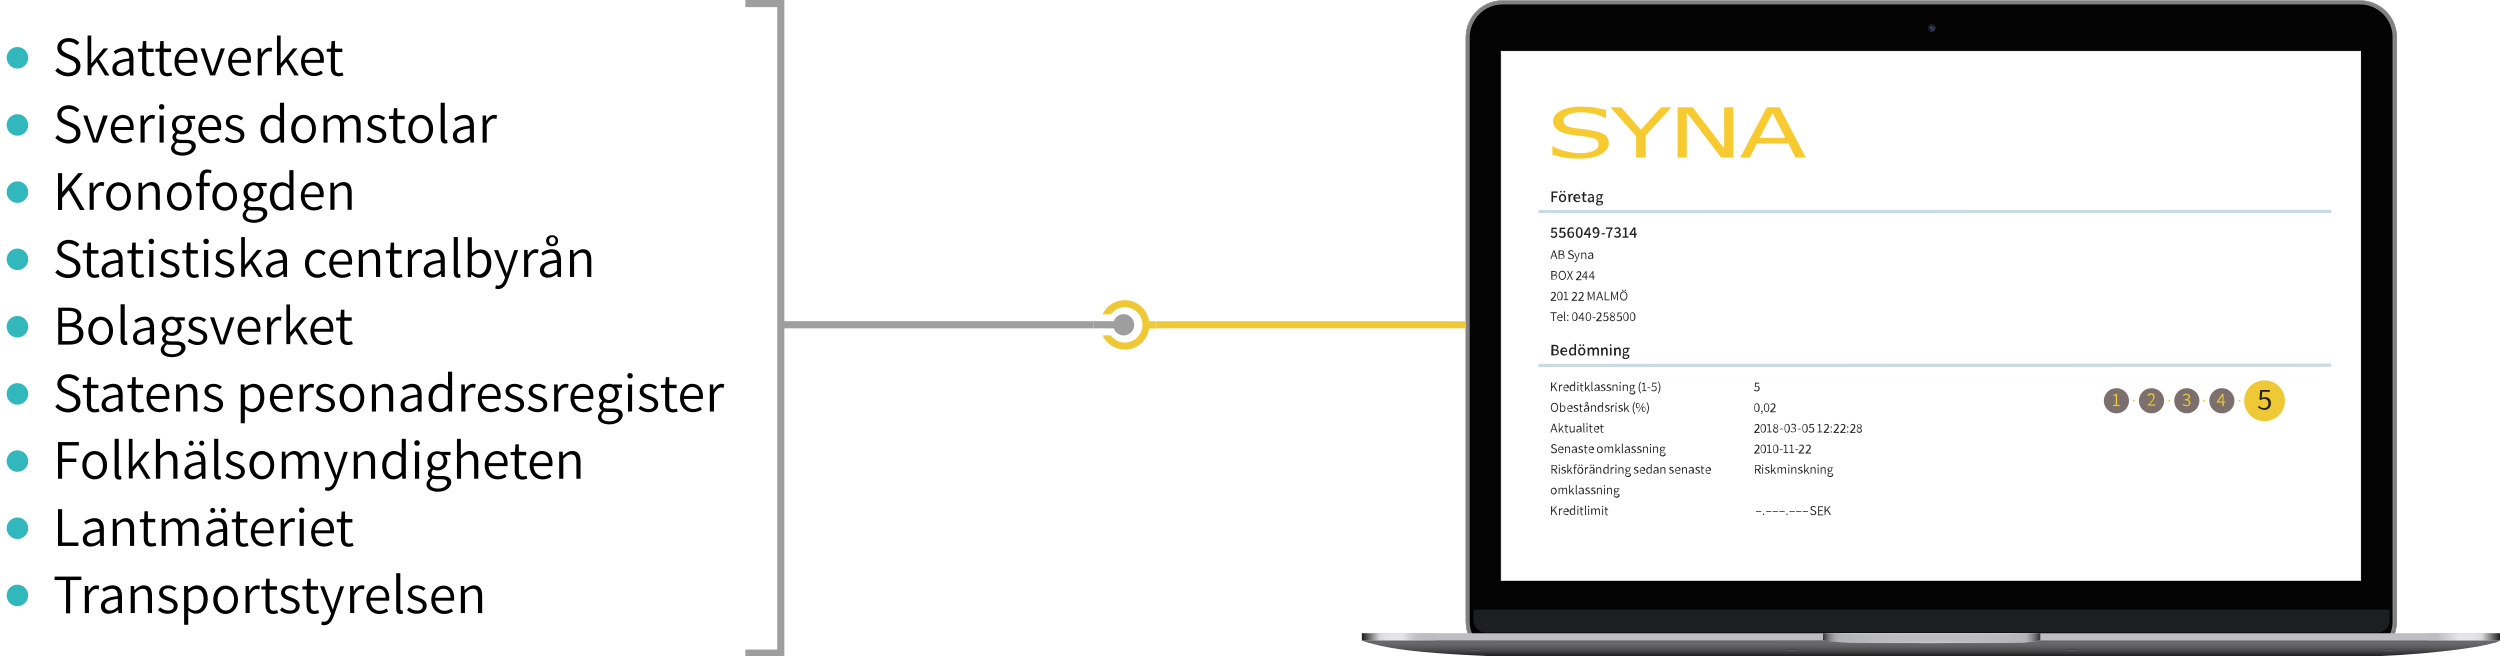 <svg version="1.1" id="Layer_1" xmlns="http://www.w3.org/2000/svg" x="0" y="0" viewBox="0 0 1090.4 286.3" xml:space="preserve">
  <style>
    .st24,.st35{fill-rule:evenodd;clip-rule:evenodd;fill:#666767}.st35{fill:#cbcbcb}.st37{fill:#222221}.st38{fill:#7c706e}.st39{fill:#efc836}.st40{fill:#c9dbe2}.st41{fill:#f7cb30}.st42{fill:#9e9e9e;enable-background:new}.st43{fill:#31b7bc}
  </style>
  <path d="M655.3.1h374.1c8.8 0 16 7.2 16 16v255c0 2.8-.7 5.4-2 7.7h-2.1c1.5-2.2 2.3-4.9 2.3-7.7v-255c0-7.8-6.4-14.2-14.2-14.2H655.3c-7.8 0-14.2 6.4-14.2 14.2v255c0 2.8.8 5.5 2.3 7.7h-2.1c-1.3-2.3-2-4.9-2-7.7v-255c0-8.8 7.2-16 16-16z" fill-rule="evenodd" clip-rule="evenodd" fill="#b2b2b2"/>
  <path d="M643.4 278.9c-1.5-2.3-2.3-5-2.3-7.7v-255c0-7.8 6.4-14.2 14.2-14.2h374.1c7.8 0 14.2 6.4 14.2 14.2v255c0 2.8-.8 5.5-2.3 7.7h2c1.3-2.3 2-5 2-7.7v-255c0-8.8-7.2-16-16-16h-374c-8.8 0-16 7.2-16 16v255c0 2.7.7 5.4 2 7.7h2.1z" fill-rule="evenodd" clip-rule="evenodd" fill="#b0afaf"/>
  <path d="M643.3 278.9c-1.5-2.3-2.3-5-2.3-7.7v-255c0-7.8 6.4-14.3 14.3-14.3h374.1c7.8 0 14.3 6.4 14.3 14.3v255c0 2.8-.8 5.5-2.3 7.7h2c1.3-2.3 2-5 2-7.7v-255c0-8.8-7.2-16-16-16H655.3c-8.8 0-16 7.2-16 16v255c0 2.7.7 5.4 2 7.7h2z" fill-rule="evenodd" clip-rule="evenodd" fill="#ababab"/>
  <path d="M643.3 278.9c-1.5-2.3-2.3-5-2.3-7.7v-255c0-7.9 6.4-14.3 14.3-14.3h374.1c7.9 0 14.3 6.4 14.3 14.3v255c0 2.8-.8 5.5-2.3 7.7h1.9c1.3-2.3 2-5 2-7.7v-255c0-8.8-7.2-16-16-16h-374c-8.8 0-16 7.2-16 16v255c0 2.7.7 5.4 2 7.7h2z" fill-rule="evenodd" clip-rule="evenodd" fill="#a6a7a7"/>
  <path d="M643.3 278.9c-1.5-2.3-2.3-5-2.3-7.7v-255c0-7.9 6.4-14.3 14.3-14.3h374.1c7.9 0 14.3 6.4 14.3 14.3v255c0 2.8-.8 5.5-2.3 7.7h1.9c1.3-2.3 2-5 2-7.7v-255c0-8.8-7.2-15.9-15.9-15.9H655.3c-8.8 0-15.9 7.2-15.9 15.9v255c0 2.7.7 5.4 2 7.7h1.9z" fill-rule="evenodd" clip-rule="evenodd" fill="#a5a4a5"/>
  <path d="M643.3 278.9c-1.5-2.3-2.3-5-2.3-7.7v-255c0-7.9 6.5-14.4 14.4-14.4h374.1c7.9 0 14.4 6.5 14.4 14.4v255c0 2.8-.8 5.5-2.3 7.7h1.8c1.3-2.3 2-5 2-7.7v-255c0-8.8-7.2-15.9-15.9-15.9H655.3c-8.8 0-15.9 7.2-15.9 15.9v255c0 2.7.7 5.4 2 7.7h1.9z" fill-rule="evenodd" clip-rule="evenodd" fill="#a2a1a2"/>
  <path d="M643.2 278.9c-1.5-2.3-2.3-5-2.3-7.7v-255c0-7.9 6.5-14.4 14.4-14.4h374.1c7.9 0 14.4 6.5 14.4 14.4v255c0 2.8-.8 5.5-2.3 7.7h1.8c1.3-2.3 2-5 2-7.7v-255c0-8.7-7.1-15.9-15.9-15.9H655.3c-8.7 0-15.9 7.1-15.9 15.9v255c0 2.7.7 5.4 2 7.7h1.8z" fill-rule="evenodd" clip-rule="evenodd" fill="#9f9f9e"/>
  <path d="M643.2 278.9c-1.5-2.3-2.3-5-2.3-7.7v-255c0-7.9 6.5-14.4 14.4-14.4h374.1c7.9 0 14.4 6.5 14.4 14.4v255c0 2.8-.8 5.5-2.3 7.7h1.7c1.3-2.3 2-5 2-7.7v-255c0-8.7-7.1-15.8-15.8-15.8H655.3c-8.7 0-15.8 7.1-15.8 15.8v255c0 2.7.7 5.4 2 7.7h1.7z" fill-rule="evenodd" clip-rule="evenodd" fill="#9c9c9c"/>
  <path d="M643.2 278.9c-1.5-2.3-2.3-5-2.3-7.7v-255c0-7.9 6.5-14.4 14.4-14.4h374.1c7.9 0 14.4 6.5 14.4 14.4v255c0 2.8-.8 5.5-2.3 7.7h1.6c1.3-2.3 2-5 2-7.7v-255c0-8.7-7.1-15.8-15.8-15.8h-374c-8.7 0-15.8 7.1-15.8 15.8v255c0 2.7.7 5.4 2 7.7h1.7z" fill-rule="evenodd" clip-rule="evenodd" fill="#9a9999"/>
  <path d="M643.1 278.9c-1.5-2.3-2.3-5-2.3-7.7v-255c0-8 6.5-14.4 14.4-14.4h374.1c8 0 14.4 6.5 14.4 14.4v255c0 2.8-.8 5.5-2.3 7.7h1.6c1.3-2.3 2-5 2-7.7v-255c0-8.7-7.1-15.8-15.8-15.8H655.3c-8.7 0-15.8 7.1-15.8 15.8v255c0 2.7.7 5.4 2 7.7h1.6z" fill-rule="evenodd" clip-rule="evenodd" fill="#989797"/>
  <path d="M643.1 278.9c-1.4-2.3-2.3-5-2.3-7.7v-255c0-8 6.5-14.5 14.5-14.5h374.1c8 0 14.5 6.5 14.5 14.5v255c0 2.8-.8 5.4-2.3 7.7h1.5c1.3-2.3 2-5 2-7.7v-255c0-8.7-7.1-15.8-15.8-15.8h-374c-8.7 0-15.8 7.1-15.8 15.8v255c0 2.7.7 5.4 2 7.7h1.6z" fill-rule="evenodd" clip-rule="evenodd" fill="#949494"/>
  <path d="M643.1 278.9c-1.4-2.3-2.2-5-2.2-7.7v-255c0-8 6.5-14.5 14.5-14.5h374.1c8 0 14.5 6.5 14.5 14.5v255c0 2.8-.8 5.4-2.2 7.7h1.4c1.3-2.3 2-5 2-7.7v-255c0-8.7-7.1-15.7-15.7-15.7H655.3c-8.7 0-15.7 7.1-15.7 15.7v255c0 2.7.7 5.4 2 7.7h1.5z" fill-rule="evenodd" clip-rule="evenodd" fill="#909090"/>
  <path d="M643 278.9c-1.4-2.3-2.2-5-2.2-7.7v-255c0-8 6.5-14.5 14.5-14.5h374.1c8 0 14.5 6.5 14.5 14.5v255c0 2.8-.8 5.4-2.2 7.7h1.4c1.3-2.3 2-5 2-7.7v-255c0-8.6-7.1-15.7-15.7-15.7H655.3c-8.6 0-15.7 7.1-15.7 15.7v255c0 2.7.7 5.4 2 7.7h1.4z" fill-rule="evenodd" clip-rule="evenodd" fill="#8e8e8e"/>
  <path d="M643 278.9c-1.4-2.3-2.2-5-2.2-7.7v-255c0-8 6.6-14.6 14.6-14.6h374.1c8 0 14.6 6.6 14.6 14.6v255c0 2.8-.8 5.4-2.2 7.7h1.3c1.3-2.3 2.1-5 2.1-7.7v-255c0-8.6-7.1-15.7-15.7-15.7H655.3c-8.6 0-15.7 7.1-15.7 15.7v255c0 2.8.7 5.4 2.1 7.7h1.3z" fill-rule="evenodd" clip-rule="evenodd" fill="#8b8b8b"/>
  <path d="M643 278.9c-1.4-2.3-2.2-5-2.2-7.7v-255c0-8 6.6-14.6 14.6-14.6h374.1c8 0 14.6 6.6 14.6 14.6v255c0 2.8-.8 5.4-2.2 7.7h1.2c1.3-2.3 2.1-5 2.1-7.7v-255c0-8.6-7-15.6-15.6-15.6H655.3c-8.6 0-15.6 7-15.6 15.6v255c0 2.8.7 5.4 2.1 7.7h1.2z" fill-rule="evenodd" clip-rule="evenodd" fill="#898989"/>
  <path d="M642.9 278.9c-1.4-2.3-2.2-5-2.2-7.7v-255c0-8 6.6-14.6 14.6-14.6h374.1c8 0 14.6 6.6 14.6 14.6v255c0 2.8-.8 5.4-2.2 7.7h1.2c1.3-2.3 2.1-5 2.1-7.7v-255c0-8.6-7-15.6-15.6-15.6H655.3c-8.6 0-15.6 7-15.6 15.6v255c0 2.8.7 5.4 2.1 7.7h1.1z" fill-rule="evenodd" clip-rule="evenodd" fill="#888"/>
  <path d="M642.9 278.9c-1.4-2.3-2.2-5-2.2-7.7v-255c0-8.1 6.6-14.7 14.7-14.7h374.1c8.1 0 14.7 6.6 14.7 14.7v255c0 2.8-.8 5.4-2.2 7.7h1.1c1.3-2.3 2.1-5 2.1-7.7v-255c0-8.6-7-15.6-15.6-15.6H655.3c-8.6 0-15.6 7-15.6 15.6v255c0 2.8.7 5.4 2.1 7.7h1.1z" fill-rule="evenodd" clip-rule="evenodd" fill="#858585"/>
  <path d="M642.8 278.9c-1.4-2.3-2.2-5-2.2-7.7v-255c0-8.1 6.6-14.7 14.7-14.7h374.1c8.1 0 14.7 6.6 14.7 14.7v255c0 2.8-.8 5.4-2.2 7.7h1c1.4-2.3 2.1-5 2.1-7.7v-255c0-8.6-7-15.6-15.6-15.6H655.3c-8.6 0-15.6 7-15.6 15.6v255c0 2.8.7 5.4 2.1 7.7h1z" fill-rule="evenodd" clip-rule="evenodd" fill="#838384"/>
  <path d="M642.8 278.9c-1.4-2.3-2.2-5-2.2-7.7v-255c0-8.1 6.6-14.7 14.7-14.7h374.1c8.1 0 14.7 6.6 14.7 14.7v255c0 2.8-.8 5.4-2.2 7.7h.9c1.4-2.3 2.1-5 2.1-7.7v-255c0-8.5-7-15.5-15.5-15.5H655.3c-8.5 0-15.5 7-15.5 15.5v255c0 2.8.7 5.4 2.1 7.7h.9z" fill-rule="evenodd" clip-rule="evenodd" fill="#818181"/>
  <path d="M642.8 278.9c-1.4-2.3-2.2-5-2.2-7.7v-255c0-8.1 6.6-14.8 14.8-14.8h374.1c8.1 0 14.8 6.6 14.8 14.8v255c0 2.8-.8 5.4-2.2 7.7h.8c1.4-2.3 2.1-5 2.1-7.7v-255c0-8.5-7-15.5-15.5-15.5H655.3c-8.5 0-15.5 7-15.5 15.5v255c0 2.8.7 5.4 2.1 7.7h.9z" fill-rule="evenodd" clip-rule="evenodd" fill="gray"/>
  <path d="M655.3 1.9h374.1c7.8 0 14.2 6.4 14.2 14.2v255c0 2.8-.8 5.5-2.3 7.7h-398c-1.5-2.2-2.3-4.9-2.3-7.7v-255c.1-7.8 6.5-14.2 14.3-14.2z" fill-rule="evenodd" clip-rule="evenodd" fill="#030303"/>
  <path fill-rule="evenodd" clip-rule="evenodd" fill="#fff" stroke="#fff" stroke-width=".383" stroke-miterlimit="2.613" d="M654.8 22.4h374.8v230.7H654.8z"/>
  <path d="M1042.2 265.9c0 .3.1.6.1.8v3.8c0 2.9-2.4 5.4-5.4 5.4H648.1c-2.9 0-5.4-2.4-5.4-5.4v-3.8c0-.3 0-.6.1-.8h399.4z" fill-rule="evenodd" clip-rule="evenodd" fill="#1d1e21"/>
  <linearGradient id="SVGID_1_" gradientUnits="userSpaceOnUse" x1="842.178" y1="-91.215" x2="842.178" y2="-98.278" gradientTransform="matrix(1 0 0 -1 0 188)">
    <stop offset="0" stop-color="#6d6c70"/>
    <stop offset=".206" stop-color="#69686c"/>
    <stop offset=".427" stop-color="#5c5c5f"/>
    <stop offset=".655" stop-color="#484749"/>
    <stop offset=".886" stop-color="#2b2b2c"/>
    <stop offset="1" stop-color="#1a1a1a"/>
  </linearGradient>
  <path d="M593.8 279.2h496.7c-4.1 3.4-41.9 7.2-60.8 7.1H652.2c-19.1-.9-46.1-2-58.4-7.1z" fill-rule="evenodd" clip-rule="evenodd" fill="url(#SVGID_1_)"/>
  <path class="st24" d="M1090.4 279.3c-.5.3-1.2.7-2.3 1H877.3v-1h213.1zM593.8 279.2h215.3v1l-211.9.2c-1.2-.4-2.4-.8-3.4-1.2z"/>
  <linearGradient id="SVGID_2_" gradientUnits="userSpaceOnUse" x1="643.14" y1="-95.869" x2="643.14" y2="-95.214" gradientTransform="matrix(1 0 0 -1 0 188)">
    <stop offset="0" stop-color="#6d6c70"/>
    <stop offset=".233" stop-color="#666568"/>
    <stop offset=".586" stop-color="#525254"/>
    <stop offset="1" stop-color="#333"/>
  </linearGradient>
  <path d="M641.5 283.2h3.3c.2 0 .3.2.3.3 0 .2-.2.3-.3.3h-3.3c-.2 0-.3-.2-.3-.3 0-.1.1-.3.3-.3z" fill-rule="evenodd" clip-rule="evenodd" fill="url(#SVGID_2_)"/>
  <linearGradient id="SVGID_3_" gradientUnits="userSpaceOnUse" x1="781.555" y1="-95.869" x2="781.555" y2="-95.214" gradientTransform="matrix(1 0 0 -1 0 188)">
    <stop offset="0" stop-color="#6d6c70"/>
    <stop offset=".233" stop-color="#666568"/>
    <stop offset=".586" stop-color="#525254"/>
    <stop offset="1" stop-color="#333"/>
  </linearGradient>
  <path d="M779.9 283.2h3.3c.2 0 .3.2.3.3 0 .2-.2.3-.3.3h-3.3c-.2 0-.3-.2-.3-.3 0-.1.1-.3.3-.3z" fill-rule="evenodd" clip-rule="evenodd" fill="url(#SVGID_3_)"/>
  <linearGradient id="SVGID_4_" gradientUnits="userSpaceOnUse" x1="903.539" y1="-95.869" x2="903.539" y2="-95.214" gradientTransform="matrix(1 0 0 -1 0 188)">
    <stop offset="0" stop-color="#6d6c70"/>
    <stop offset=".233" stop-color="#666568"/>
    <stop offset=".586" stop-color="#525254"/>
    <stop offset="1" stop-color="#333"/>
  </linearGradient>
  <path d="M901.9 283.2h3.3c.2 0 .3.2.3.3 0 .2-.2.3-.3.3h-3.3c-.2 0-.3-.2-.3-.3 0-.1.1-.3.3-.3z" fill-rule="evenodd" clip-rule="evenodd" fill="url(#SVGID_4_)"/>
  <linearGradient id="SVGID_5_" gradientUnits="userSpaceOnUse" x1="1042.247" y1="-95.869" x2="1042.247" y2="-95.214" gradientTransform="matrix(1 0 0 -1 0 188)">
    <stop offset="0" stop-color="#6d6c70"/>
    <stop offset=".233" stop-color="#666568"/>
    <stop offset=".586" stop-color="#525254"/>
    <stop offset="1" stop-color="#333"/>
  </linearGradient>
  <path d="M1040.6 283.2h3.3c.2 0 .3.2.3.3 0 .2-.2.3-.3.3h-3.3c-.2 0-.3-.2-.3-.3 0-.1.1-.3.3-.3z" fill-rule="evenodd" clip-rule="evenodd" fill="url(#SVGID_5_)"/>
  <linearGradient id="SVGID_6_" gradientUnits="userSpaceOnUse" x1="843.704" y1="174.713" x2="841.334" y2="177.082" gradientTransform="matrix(1 0 0 -1 0 188)">
    <stop offset="0" stop-color="#4d4d4d"/>
    <stop offset=".171" stop-color="#393939"/>
    <stop offset=".411" stop-color="#222"/>
    <stop offset=".564" stop-color="#1a1a1a"/>
  </linearGradient>
  <path d="M842.5 10.4c.9 0 1.7.8 1.7 1.7s-.8 1.7-1.7 1.7-1.7-.8-1.7-1.7c0-.9.8-1.7 1.7-1.7z" fill-rule="evenodd" clip-rule="evenodd" fill="url(#SVGID_6_)"/>
  <radialGradient id="SVGID_7_" cx="842.484" cy="175.944" r=".765" gradientTransform="matrix(1 0 0 -1 0 188)" gradientUnits="userSpaceOnUse">
    <stop offset=".353" stop-color="#2f3787"/>
    <stop offset=".733" stop-color="#2d306a"/>
    <stop offset="1" stop-color="#2c2c5a"/>
  </radialGradient>
  <path d="M842.5 11.3c.4 0 .8.3.8.8 0 .4-.3.8-.8.8-.4 0-.8-.3-.8-.8s.4-.8.8-.8z" fill-rule="evenodd" clip-rule="evenodd" fill="url(#SVGID_7_)"/>
  <linearGradient id="SVGID_8_" gradientUnits="userSpaceOnUse" x1="842.218" y1="175.927" x2="842.057" y2="175.648" gradientTransform="matrix(1 0 0 -1 0 188)">
    <stop offset="0" stop-color="#fff"/>
    <stop offset=".382" stop-color="#8e90c0"/>
    <stop offset=".552" stop-color="#6063a6"/>
    <stop offset=".783" stop-color="#424893"/>
    <stop offset=".971" stop-color="#2f3787"/>
  </linearGradient>
  <path d="M842.1 12c.1 0 .1.1.2.2 0 .1 0 .2-.1.2s-.1-.1-.2-.2c0-.1 0-.2.1-.2z" fill-rule="evenodd" clip-rule="evenodd" fill="url(#SVGID_8_)"/>
  <path fill-rule="evenodd" clip-rule="evenodd" fill="#bebec2" d="M594 276.2h496.7v3.1H594z"/>
  <linearGradient id="SVGID_9_" gradientUnits="userSpaceOnUse" x1="593.973" y1="-89.76" x2="625.946" y2="-89.76" gradientTransform="matrix(1 0 0 -1 0 188)">
    <stop offset="0" stop-color="#191918"/>
    <stop offset=".138" stop-color="#888889"/>
    <stop offset=".24" stop-color="#d6d6d8"/>
    <stop offset=".276" stop-color="#dddddf"/>
    <stop offset=".349" stop-color="#e4e4e6"/>
    <stop offset=".552" stop-color="#e6e6e8"/>
    <stop offset=".557" stop-color="#e5e5e7"/>
    <stop offset=".655" stop-color="#cfcfd2"/>
    <stop offset=".75" stop-color="#c2c2c6"/>
    <stop offset=".838" stop-color="#bebec2"/>
  </linearGradient>
  <path fill-rule="evenodd" clip-rule="evenodd" fill="url(#SVGID_9_)" d="M594 276.2h31.9v3.1H594z"/>
  <linearGradient id="SVGID_10_" gradientUnits="userSpaceOnUse" x1="795.149" y1="-90.361" x2="889.852" y2="-90.361" gradientTransform="matrix(1 0 0 -1 0 188)">
    <stop offset="0" stop-color="#333"/>
    <stop offset=".001" stop-color="#383838"/>
    <stop offset=".014" stop-color="#5d5d5e"/>
    <stop offset=".027" stop-color="#7c7c7f"/>
    <stop offset=".041" stop-color="#949497"/>
    <stop offset=".055" stop-color="#a5a6a9"/>
    <stop offset=".07" stop-color="#afb0b4"/>
    <stop offset=".088" stop-color="#b2b3b7"/>
    <stop offset=".266" stop-color="#bbbbbf"/>
    <stop offset=".514" stop-color="#bebec2"/>
    <stop offset=".774" stop-color="#bbbbbf"/>
    <stop offset=".932" stop-color="#b4b4b8"/>
    <stop offset=".941" stop-color="#acacb0"/>
    <stop offset=".956" stop-color="#969699"/>
    <stop offset=".974" stop-color="#737375"/>
    <stop offset=".994" stop-color="#424242"/>
    <stop offset="1" stop-color="#333"/>
  </linearGradient>
  <path d="M795.1 279.2c1.3.5 5.5.9 11.5 1l34.2.3 36.7-.2c6.9 0 11.6-.5 12.4-1.1v-3h-94.7c-.1 1-.1 2-.1 3z" fill-rule="evenodd" clip-rule="evenodd" fill="url(#SVGID_10_)"/>
  <path class="st35" d="M795.1 279.2c1.3.5 5.6.9 11.5 1l34.2.3 36.7-.2c6.9 0 11.6-.5 12.4-1.1-.1.1-.2.1-.4.1-1 .3-3.3.6-6.3.7-2.1.1-4.6.1-7.2.1H842.6c-11.3 0-22.7 0-34.1-.2-3.1.1-10.2.2-13.4-.7zM889.9 276.2h-94.8l13.3.4h65.8z"/>
  <linearGradient id="SVGID_11_" gradientUnits="userSpaceOnUse" x1="1090.644" y1="-89.76" x2="1058.656" y2="-89.76" gradientTransform="matrix(1 0 0 -1 0 188)">
    <stop offset="0" stop-color="#191918"/>
    <stop offset=".143" stop-color="#888889"/>
    <stop offset=".248" stop-color="#d6d6d8"/>
    <stop offset=".284" stop-color="#dddddf"/>
    <stop offset=".355" stop-color="#e4e4e6"/>
    <stop offset=".552" stop-color="#e6e6e8"/>
    <stop offset=".873" stop-color="#bebec2"/>
  </linearGradient>
  <path fill-rule="evenodd" clip-rule="evenodd" fill="url(#SVGID_11_)" d="M1090.6 276.2h-31.9v3.1h31.9z"/>
  <g>
    <path class="st37" d="M676.3 103.2l.3-.5c.3.3.6.5 1.1.5.5 0 .9-.4.9-.9 0-.6-.4-.9-.9-.9-.3 0-.5.1-.7.3l-.4-.2.1-2.2h2.3v.6h-1.7l-.1 1.2c.2-.1.4-.2.6-.2.8 0 1.4.4 1.4 1.4 0 1-.7 1.5-1.6 1.5-.5 0-1-.3-1.3-.6zM679.9 103.2l.3-.5c.3.3.6.5 1.1.5.5 0 .9-.4.9-.9 0-.6-.4-.9-.9-.9-.3 0-.5.1-.7.3l-.4-.2.1-2.2h2.3v.6H681l-.1 1.2c.2-.1.4-.2.6-.2.8 0 1.4.4 1.4 1.4 0 1-.7 1.5-1.6 1.5-.6 0-1.1-.3-1.4-.6zM686.6 102.3c0 .9-.6 1.5-1.4 1.5-.9 0-1.6-.7-1.6-2.2 0-1.8.8-2.5 1.7-2.5.5 0 .9.2 1.2.5l-.4.4c-.2-.2-.4-.3-.7-.3-.6 0-1.1.4-1.1 1.8.3-.3.7-.5 1-.5.8-.1 1.3.4 1.3 1.3zm-.6 0c0-.6-.3-.9-.8-.9-.3 0-.6.2-.9.6.1.8.4 1.2.9 1.2s.8-.3.8-.9zM687.3 101.4c0-1.5.6-2.3 1.5-2.3s1.5.8 1.5 2.3c0 1.5-.6 2.4-1.5 2.4s-1.5-.9-1.5-2.4zm2.3 0c0-1.3-.3-1.8-.8-1.8s-.8.5-.8 1.8.3 1.8.8 1.8.8-.5.8-1.8zM694.1 102.5h-.6v1.2h-.7v-1.2h-2v-.5l1.8-2.8h.8v2.7h.6v.6zm-1.2-.6v-1.1-.9c-.1.2-.2.4-.4.7l-.9 1.4c0-.1 1.3-.1 1.3-.1zM697.6 101.3c0 1.8-.8 2.5-1.7 2.5-.5 0-.9-.2-1.2-.5l.4-.4c.2.2.4.3.7.3.6 0 1.1-.4 1.1-1.8-.3.3-.7.5-1 .5-.8 0-1.3-.5-1.3-1.4 0-.9.6-1.5 1.4-1.5.9.1 1.6.8 1.6 2.3zm-.7-.4c-.1-.8-.4-1.2-.9-1.2-.4 0-.7.3-.7.9 0 .6.3.9.8.9.2-.1.5-.2.8-.6zM698.5 101.7h1.6v.5h-1.6v-.5zM702.6 99.8h-2.2v-.6h3v.4c-1.1 1.3-1.3 2.3-1.3 4.1h-.7c0-1.6.4-2.7 1.2-3.9zM704 103.1l.3-.5c.3.3.6.5 1.1.5.5 0 .9-.3.9-.7 0-.5-.3-.8-1.4-.8v-.5c.9 0 1.2-.3 1.2-.8 0-.4-.3-.6-.7-.6-.4 0-.7.2-.9.4l-.4-.4c.4-.3.8-.6 1.3-.6.8 0 1.4.4 1.4 1.2 0 .5-.3.9-.8 1 .5.1 1 .5 1 1.1 0 .8-.7 1.3-1.5 1.3-.7.1-1.2-.2-1.5-.6zM707.7 103.1h1V100h-.8v-.4c.4-.1.7-.2 1-.4h.5v3.9h.9v.6h-2.6v-.6zM714 102.5h-.6v1.2h-.7v-1.2h-2v-.5l1.8-2.8h.8v2.7h.6v.6zm-1.3-.6v-1.1-.9c-.1.2-.2.4-.4.7l-.9 1.4c0-.1 1.3-.1 1.3-.1z"/>
  </g>
  <g>
    <path class="st37" d="M678.4 111.8H677l-.4 1.2h-.4l1.3-3.8h.5l1.3 3.8h-.4l-.5-1.2zm-.1-.3l-.2-.6c-.1-.4-.3-.8-.4-1.3-.1.4-.2.9-.4 1.3l-.2.6h1.2zM679.8 109.2h1.1c.8 0 1.3.3 1.3.9 0 .4-.2.7-.6.8.5.1.8.4.8.9 0 .7-.6 1.1-1.4 1.1h-1.2v-3.7zm1 1.6c.7 0 1-.2 1-.6 0-.5-.3-.6-.9-.6h-.6v1.3h.5zm.1 1.9c.7 0 1.1-.2 1.1-.8 0-.5-.4-.7-1.1-.7h-.7v1.5h.7zM683.8 112.5l.3-.3c.3.3.7.5 1.1.5.5 0 .8-.3.8-.7 0-.4-.3-.5-.6-.7l-.6-.2c-.4-.2-.8-.4-.8-1s.5-1 1.2-1c.5 0 .8.2 1.1.5l-.2.3c-.2-.2-.5-.4-.9-.4s-.7.2-.7.6c0 .4.4.5.6.6l.6.2c.4.2.8.4.8 1s-.5 1.1-1.3 1.1c-.6.1-1-.1-1.4-.5zM686.7 114.2l.1-.3h.2c.3 0 .5-.3.6-.6l.1-.2-1.1-2.8h.4l.6 1.6c.1.2.2.5.3.8.1-.2.2-.5.2-.8l.5-1.6h.4l-1.1 3.1c-.2.5-.5 1-1 1 0-.2-.1-.2-.2-.2zM689.7 110.2h.4v.4c.3-.3.6-.5.9-.5.6 0 .9.4.9 1.1v1.8h-.4v-1.7c0-.5-.2-.8-.6-.8-.3 0-.5.2-.8.4v2h-.4v-2.7zM692.6 112.3c0-.6.5-.9 1.8-1 0-.4-.1-.8-.6-.8-.3 0-.6.2-.8.3l-.2-.3c.2-.2.6-.4 1.1-.4.7 0 1 .5 1 1.1v1.7h-.4v-.3c-.3.2-.6.4-.9.4-.6.1-1-.2-1-.7zm1.8 0v-.8c-1 .1-1.3.4-1.3.7 0 .3.2.5.5.5.2 0 .5-.1.8-.4zM676.6 118.2h1.1c.8 0 1.3.3 1.3.9 0 .4-.2.7-.6.8.5.1.8.4.8.9 0 .7-.6 1.1-1.4 1.1h-1.2v-3.7zm1 1.6c.7 0 1-.2 1-.6 0-.5-.3-.6-.9-.6h-.6v1.3h.5zm.2 1.9c.7 0 1.1-.2 1.1-.8 0-.5-.4-.7-1.1-.7h-.7v1.5h.7zM679.8 120.1c0-1.2.7-2 1.6-2 .9 0 1.6.8 1.6 2s-.7 2-1.6 2c-.9 0-1.6-.8-1.6-2zm2.8 0c0-1-.5-1.6-1.2-1.6s-1.2.6-1.2 1.6.5 1.6 1.2 1.6 1.2-.6 1.2-1.6zM684.5 120l-1-1.8h.5l.5 1c.1.2.2.3.3.5.1-.2.2-.4.3-.5l.5-1h.4l-1 1.9 1.1 1.9h-.5l-.6-1.1-.3-.6-.3.6-.6 1.1h-.4l1.1-2zM687.4 121.8c1.1-1.1 1.8-1.8 1.8-2.4 0-.4-.2-.7-.7-.7-.3 0-.6.2-.8.4l-.2-.2c.3-.3.6-.6 1.1-.6.7 0 1.1.4 1.1 1.1 0 .7-.6 1.4-1.6 2.4H689.8v.4h-2.4v-.4zM692.5 121h-.5v1h-.4v-1H690v-.3l1.6-2.4h.4v2.3h.5v.4zm-.9-.4v-1.1-.7c-.1.2-.2.3-.3.5l-.9 1.3h1.2zM695.6 121h-.5v1h-.4v-1H693v-.3l1.6-2.4h.4v2.3h.5l.1.4zm-1-.4v-1.1-.7c-.1.2-.2.3-.3.5l-.9 1.3h1.2zM676.3 130.8c1.1-1.1 1.8-1.8 1.8-2.4 0-.4-.2-.7-.7-.7-.3 0-.6.2-.8.4l-.2-.2c.3-.3.6-.6 1.1-.6.7 0 1.1.4 1.1 1.1 0 .7-.6 1.4-1.6 2.4H678.7v.4h-2.4v-.4zM679.2 129.1c0-1.2.4-1.9 1.2-1.9.7 0 1.2.7 1.2 1.9s-.4 1.9-1.2 1.9c-.8.1-1.2-.6-1.2-1.9zm1.9 0c0-1.1-.3-1.6-.8-1.6s-.8.5-.8 1.6.3 1.6.8 1.6.8-.5.8-1.6zM682 130.6h.8v-2.8h-.7v-.3c.3-.1.6-.1.8-.3h.3v3.3h.8v.4h-2v-.3zM685.5 130.8c1.1-1.1 1.8-1.8 1.8-2.4 0-.4-.2-.7-.7-.7-.3 0-.6.2-.8.4l-.2-.2c.3-.3.6-.6 1.1-.6.7 0 1.1.4 1.1 1.1 0 .7-.6 1.4-1.6 2.4H687.9v.4h-2.4v-.4zM688.4 130.8c1.1-1.1 1.8-1.8 1.8-2.4 0-.4-.2-.7-.7-.7-.3 0-.6.2-.8.4l-.2-.2c.3-.3.6-.6 1.1-.6.7 0 1.1.4 1.1 1.1 0 .7-.6 1.4-1.6 2.4H690.8v.4h-2.4v-.4zM692.5 127.2h.5l.7 2.1.3.8c.1-.3.2-.5.3-.8l.7-2.1h.5v3.8h-.4v-2.2-1.1l-.3.9-.7 2h-.3l-.7-2-.3-.9c0 .3.1.8.1 1.1v2.2h-.4v-3.8zM698.4 129.8H697l-.4 1.2h-.4l1.3-3.8h.5l1.3 3.8h-.4l-.5-1.2zm-.1-.3l-.2-.6c-.1-.4-.3-.8-.4-1.3-.1.4-.2.9-.4 1.3l-.2.6h1.2zM699.9 127.2h.4v3.4h1.7v.4h-2.1v-3.8zM702.7 127.2h.5l.7 2.1.3.8c.1-.3.2-.5.3-.8l.7-2.1h.5v3.8h-.4v-2.2-1.1l-.3.9-.7 2h-.3l-.7-2-.3-.9c0 .3.1.8.1 1.1v2.2h-.4v-3.8zM706.6 129.1c0-1.2.7-2 1.6-2 .9 0 1.6.8 1.6 2s-.7 2-1.6 2c-.9 0-1.6-.8-1.6-2zm2.8 0c0-1-.5-1.6-1.2-1.6s-1.2.6-1.2 1.6.5 1.6 1.2 1.6 1.2-.6 1.2-1.6zm-2-2.5c0-.2.1-.3.3-.3s.3.1.3.3c0 .2-.1.3-.3.3s-.3-.2-.3-.3zm1.2 0c0-.2.1-.3.3-.3s.3.1.3.3c0 .2-.1.3-.3.3-.2-.1-.3-.2-.3-.3zM677.4 136.6h-1.2v-.4h2.8v.4h-1.2v3.4h-.4v-3.4zM681.4 138.7h-1.9c0 .7.5 1 1 1 .3 0 .5-.1.7-.2l.2.3c-.2.2-.5.3-.9.3-.7 0-1.3-.6-1.3-1.5s.6-1.5 1.3-1.5c.7 0 1.1.5 1.1 1.3-.2.1-.2.2-.2.3zm-.3-.3c0-.6-.3-.9-.7-.9-.4 0-.8.3-.8.9h1.5zM682.2 139.5v-3.6h.4v3.6c0 .1.1.2.1.2h.1l.1.3h-.2c-.4.1-.5-.1-.5-.5zM683.5 137.6c0-.2.1-.3.3-.3s.3.1.3.3c0 .2-.1.3-.3.3s-.3-.1-.3-.3zm0 2.1c0-.2.1-.3.3-.3s.3.1.3.3-.1.3-.3.3-.3-.1-.3-.3zM685.7 138.1c0-1.2.4-1.9 1.2-1.9.7 0 1.2.7 1.2 1.9s-.4 1.9-1.2 1.9c-.8.1-1.2-.6-1.2-1.9zm1.9 0c0-1.1-.3-1.6-.8-1.6s-.8.5-.8 1.6.3 1.6.8 1.6.8-.5.8-1.6zM691.1 139h-.5v1h-.4v-1h-1.7v-.3l1.6-2.4h.4v2.3h.5l.1.4zm-.9-.4v-1.1-.7c-.1.2-.2.3-.3.5l-.9 1.3h1.2zM691.6 138.1c0-1.2.4-1.9 1.2-1.9.7 0 1.2.7 1.2 1.9s-.4 1.9-1.2 1.9c-.7.1-1.2-.6-1.2-1.9zm2 0c0-1.1-.3-1.6-.8-1.6s-.8.5-.8 1.6.3 1.6.8 1.6.8-.5.8-1.6zM694.6 138.4h1.3v.3h-1.3v-.3zM696.2 139.7c1.1-1.1 1.8-1.8 1.8-2.4 0-.4-.2-.7-.7-.7-.3 0-.6.2-.8.4l-.2-.2c.3-.3.6-.6 1.1-.6.7 0 1.1.4 1.1 1.1 0 .7-.6 1.4-1.6 2.4H698.6v.4h-2.4v-.4zM699.1 139.6l.2-.3c.2.2.5.4 1 .4s.8-.4.8-.9-.3-.8-.8-.8c-.3 0-.4.1-.6.2l-.2-.1.1-1.8h1.8v.4H700l-.1 1.2c.2-.1.4-.2.6-.2.6 0 1.1.4 1.1 1.2 0 .8-.6 1.2-1.2 1.2-.7 0-1-.3-1.3-.5zM702.1 139c0-.5.4-.8.7-1-.3-.2-.5-.5-.5-.8 0-.6.4-.9 1-.9s1 .4 1 1c0 .4-.3.7-.5.9.3.2.6.4.6.9 0 .6-.5 1-1.2 1-.6 0-1.1-.5-1.1-1.1zm2 .1c0-.5-.5-.7-1-.9-.3.2-.6.5-.6.8 0 .4.4.7.8.7.5 0 .8-.2.8-.6zm-.1-1.9c0-.4-.2-.7-.7-.7-.4 0-.6.2-.6.6 0 .5.4.6.9.8.2-.1.4-.4.4-.7zM705 139.6l.2-.3c.2.2.5.4 1 .4s.8-.4.8-.9-.3-.8-.8-.8c-.3 0-.4.1-.6.2l-.2-.1.1-1.8h1.8v.4h-1.4l-.1 1.2c.2-.1.4-.2.6-.2.6 0 1.1.4 1.1 1.2 0 .8-.6 1.2-1.2 1.2-.7 0-1.1-.3-1.3-.5zM708 138.1c0-1.2.4-1.9 1.2-1.9.7 0 1.2.7 1.2 1.9s-.4 1.9-1.2 1.9-1.2-.6-1.2-1.9zm1.9 0c0-1.1-.3-1.6-.8-1.6s-.8.5-.8 1.6.3 1.6.8 1.6.8-.5.8-1.6zM710.9 138.1c0-1.2.4-1.9 1.2-1.9.7 0 1.2.7 1.2 1.9s-.4 1.9-1.2 1.9c-.7.1-1.2-.6-1.2-1.9zm1.9 0c0-1.1-.3-1.6-.8-1.6s-.8.5-.8 1.6.3 1.6.8 1.6c.6 0 .8-.5.8-1.6z"/>
  </g>
  <g>
    <path class="st37" d="M676.6 166.8h.4v2l1.6-2h.5l-1.2 1.4 1.4 2.4h-.5l-1.2-2-.7.8v1.2h-.4v-3.8zM680 167.8h.4v.5c.2-.4.5-.6.8-.6.1 0 .2 0 .3.1l-.1.4h-.3c-.2 0-.5.2-.7.7v1.8h-.4v-2.9zM684.1 169.3h-1.9c0 .7.5 1 1 1 .3 0 .5-.1.7-.2l.2.3c-.2.2-.5.3-.9.3-.7 0-1.3-.6-1.3-1.5s.6-1.5 1.3-1.5c.7 0 1.1.5 1.1 1.3-.2.2-.2.3-.2.3zm-.4-.3c0-.6-.3-.9-.7-.9-.4 0-.8.3-.8.9h1.5zM684.6 169.2c0-.9.6-1.5 1.2-1.5.3 0 .5.1.8.3v-1.6h.4v4.1h-.4v-.3c-.2.2-.5.4-.9.4-.6.1-1.1-.4-1.1-1.4zm2 .8v-1.5c-.2-.2-.5-.3-.7-.3-.5 0-.8.5-.8 1.1 0 .7.3 1.1.8 1.1.2 0 .5-.2.7-.4zM687.9 166.9c0-.2.1-.3.3-.3.2 0 .3.1.3.3 0 .2-.1.3-.3.3-.2 0-.3-.1-.3-.3zm.1.9h.4v2.8h-.4v-2.8zM689.4 169.8v-1.6h-.4v-.3h.4v-.8h.4v.8h.8v.4h-.8v1.6c0 .3.1.6.4.6.1 0 .2 0 .3-.1l.1.3c-.2 0-.3.1-.5.1-.5-.1-.7-.5-.7-1zM691.3 166.5h.4v2.9l1.2-1.5h.5l-.9 1.1 1.1 1.7h-.5l-.8-1.4-.6.6v.7h-.4v-4.1zM694.1 170.1v-3.6h.4v3.6c0 .1.1.2.1.2h.1l.1.3h-.2c-.3.1-.5-.1-.5-.5zM695.4 169.9c0-.6.5-.9 1.8-1 0-.4-.1-.8-.6-.8-.3 0-.6.2-.8.3l-.2-.3c.2-.2.6-.4 1.1-.4.7 0 1 .5 1 1.1v1.7h-.4v-.3c-.3.2-.6.4-.9.4-.7.1-1-.2-1-.7zm1.7.1v-.8c-1 .1-1.3.4-1.3.7 0 .3.2.5.5.5s.5-.2.8-.4zM698.1 170.3l.2-.3c.2.2.5.3.8.3.4 0 .6-.2.6-.5s-.3-.4-.6-.6c-.4-.1-.8-.3-.8-.8 0-.4.4-.8 1-.8.3 0 .6.1.8.3l-.2.3c-.2-.1-.4-.2-.6-.2-.4 0-.5.2-.5.4 0 .3.3.4.6.5.4.2.9.3.9.8 0 .4-.4.8-1 .8-.5.2-.9 0-1.2-.2zM700.6 170.3l.2-.3c.2.2.5.3.8.3.4 0 .6-.2.6-.5s-.3-.4-.6-.6c-.4-.1-.8-.3-.8-.8 0-.4.4-.8 1-.8.3 0 .6.1.8.3l-.2.3c-.2-.1-.4-.2-.6-.2-.4 0-.5.2-.5.4 0 .3.3.4.6.5.4.2.9.3.9.8 0 .4-.4.8-1 .8-.5.2-.9 0-1.2-.2zM703.3 167.8h.4v.4c.3-.3.6-.5.9-.5.6 0 .9.4.9 1.1v1.8h-.4v-1.7c0-.5-.2-.8-.6-.8-.3 0-.5.2-.8.4v2h-.4v-2.7zM706.4 166.9c0-.2.1-.3.3-.3.2 0 .3.1.3.3 0 .2-.1.3-.3.3-.2 0-.3-.1-.3-.3zm0 .9h.4v2.8h-.4v-2.8zM707.8 167.8h.4v.4c.3-.3.6-.5.9-.5.6 0 .9.4.9 1.1v1.8h-.4v-1.7c0-.5-.2-.8-.6-.8-.3 0-.5.2-.8.4v2h-.4v-2.7zM710.7 171.2c0-.2.2-.5.4-.6-.1-.1-.2-.2-.2-.5s.2-.4.3-.5c-.2-.1-.4-.4-.4-.8 0-.6.5-1 1-1 .2 0 .3 0 .4.1h1v.3h-.6c.1.1.2.4.2.6 0 .6-.4 1-1 1-.1 0-.3 0-.4-.1-.1.1-.2.2-.2.4s.1.3.5.3h.6c.6 0 1 .2 1 .7 0 .5-.5 1-1.4 1-.8-.1-1.2-.4-1.2-.9zm2.1-.2c0-.3-.2-.4-.6-.4h-.9c-.2.2-.3.3-.3.5 0 .3.3.5.8.5.6 0 1-.2 1-.6zm-.4-2.2c0-.4-.3-.7-.6-.7-.4 0-.6.3-.6.7 0 .4.3.7.6.7.4 0 .6-.3.6-.7zM714.7 169c0-1 .3-1.8.8-2.6l.3.1c-.4.7-.7 1.6-.7 2.5 0 .9.2 1.8.7 2.5l-.3.1c-.5-.7-.8-1.5-.8-2.6zM716.1 170.3h.8v-2.8h-.7v-.3c.3-.1.6-.1.8-.3h.3v3.3h.8v.4h-2v-.3zM718.5 169h1.3v.3h-1.3v-.3zM720.2 170.2l.2-.3c.2.2.5.4 1 .4s.8-.3.8-.9c0-.5-.3-.8-.8-.8-.3 0-.4.1-.6.2l-.2-.1.1-1.8h1.8v.4H721l-.1 1.2c.2-.1.4-.2.6-.2.6 0 1.1.4 1.1 1.2s-.6 1.2-1.2 1.2c-.5 0-.9-.2-1.2-.5zM723.1 171.5c.4-.7.7-1.6.7-2.5 0-.9-.2-1.8-.7-2.5l.3-.1c.5.8.8 1.6.8 2.6s-.3 1.8-.8 2.6l-.3-.1zM676.4 177.7c0-1.2.7-2 1.6-2 .9 0 1.6.8 1.6 2s-.7 2-1.6 2c-.9 0-1.6-.8-1.6-2zm2.8 0c0-1-.5-1.6-1.2-1.6s-1.2.6-1.2 1.6.5 1.6 1.2 1.6 1.2-.6 1.2-1.6zM680.8 179.4l-.1.3h-.3v-4.1h.4v1.6c.3-.2.6-.4.9-.4.7 0 1.1.6 1.1 1.4 0 1-.6 1.5-1.2 1.5-.2 0-.5-.1-.8-.3zm1.6-1.2c0-.6-.2-1.1-.8-1.1-.2 0-.5.1-.8.4v1.5c.3.2.5.3.7.3.6.1.9-.4.9-1.1zM685.8 178.3h-1.9c0 .7.5 1 1 1 .3 0 .5-.1.7-.2l.2.3c-.2.2-.5.3-.9.3-.7 0-1.3-.6-1.3-1.5s.6-1.5 1.3-1.5c.7 0 1.1.5 1.1 1.3-.2.2-.2.3-.2.3zm-.4-.3c0-.6-.3-.9-.7-.9-.4 0-.8.3-.8.9h1.5zM686.2 179.3l.2-.3c.2.2.5.3.8.3.4 0 .6-.2.6-.5s-.3-.4-.6-.6c-.4-.1-.8-.3-.8-.8 0-.4.4-.8 1-.8.3 0 .6.1.8.3l-.2.3c-.2-.1-.4-.2-.6-.2-.4 0-.5.2-.5.4 0 .3.3.4.6.5.4.2.9.3.9.8 0 .4-.4.8-1 .8-.5.2-.9 0-1.2-.2zM689.1 178.8v-1.6h-.4v-.3h.4v-.8h.4v.8h.8v.4h-.8v1.6c0 .3.1.6.4.6.1 0 .2 0 .3-.1l.1.3c-.2 0-.3.1-.5.1-.5-.1-.7-.5-.7-1zM690.8 178.9c0-.6.5-.9 1.8-1 0-.4-.1-.8-.6-.8-.3 0-.6.2-.8.3l-.2-.3c.2-.2.6-.4 1.1-.4.7 0 1 .5 1 1.1v1.7h-.4v-.3c-.3.2-.6.4-.9.4-.6.1-1-.2-1-.7zm1.8.1v-.8c-1 .1-1.3.4-1.3.7 0 .3.2.5.5.5.2 0 .5-.2.8-.4zm-1.1-3.1c0-.3.2-.6.6-.6.4 0 .6.2.6.6 0 .3-.2.6-.6.6-.4-.1-.6-.3-.6-.6zm.9 0c0-.2-.2-.4-.3-.4s-.3.1-.3.4c0 .2.2.4.3.4s.3-.2.3-.4zM693.9 176.8h.4v.4c.3-.3.6-.5.9-.5.6 0 .9.4.9 1.1v1.8h-.4v-1.7c0-.5-.2-.8-.6-.8-.3 0-.5.2-.8.4v2h-.4v-2.7zM696.8 178.2c0-.9.6-1.5 1.2-1.5.3 0 .5.1.8.3v-1.6h.4v4.1h-.4v-.3c-.2.2-.5.4-.9.4-.6.1-1.1-.4-1.1-1.4zm2 .8v-1.5c-.2-.2-.5-.3-.7-.3-.5 0-.8.5-.8 1.1 0 .7.3 1.1.8 1.1.2 0 .5-.2.7-.4zM699.9 179.3l.2-.3c.2.2.5.3.8.3.4 0 .6-.2.6-.5s-.3-.4-.6-.6c-.4-.1-.8-.3-.8-.8 0-.4.4-.8 1-.8.3 0 .6.1.8.3l-.2.3c-.2-.1-.4-.2-.6-.2-.4 0-.5.2-.5.4 0 .3.3.4.6.5.4.2.9.3.9.8 0 .4-.4.8-1 .8-.6.2-.9 0-1.2-.2zM702.6 176.8h.4v.5c.2-.4.5-.6.8-.6.1 0 .2 0 .3.1l-.1.4h-.3c-.2 0-.5.2-.7.7v1.8h-.4v-2.9zM704.6 175.9c0-.2.1-.3.3-.3.2 0 .3.1.3.3 0 .2-.1.3-.3.3-.2 0-.3-.1-.3-.3zm0 .9h.4v2.8h-.4v-2.8zM705.7 179.3l.2-.3c.2.2.5.3.8.3.4 0 .6-.2.6-.5s-.3-.4-.6-.6c-.4-.1-.8-.3-.8-.8 0-.4.4-.8 1-.8.3 0 .6.1.8.3l-.2.3c-.2-.1-.4-.2-.6-.2-.4 0-.5.2-.5.4 0 .3.3.4.6.5.4.2.9.3.9.8 0 .4-.4.8-1 .8-.6.2-.9 0-1.2-.2zM708.4 175.5h.4v2.9l1.2-1.5h.5l-.9 1.1 1.1 1.7h-.5l-.8-1.4-.6.6v.7h-.4v-4.1zM712.1 178c0-1 .3-1.8.8-2.6l.3.1c-.4.7-.7 1.6-.7 2.5 0 .9.2 1.8.7 2.5l-.3.1c-.5-.7-.8-1.6-.8-2.6zM713.5 176.9c0-.8.3-1.2.8-1.2s.8.4.8 1.2c0 .8-.3 1.2-.8 1.2s-.8-.4-.8-1.2zm1.4 0c0-.6-.2-.9-.5-.9s-.5.3-.5.9.2.9.5.9c.3.1.5-.3.5-.9zm1.7-1.1h.3l-2.1 3.9h-.3l2.1-3.9zm-.5 2.7c0-.8.3-1.2.8-1.2s.8.4.8 1.2c0 .8-.3 1.2-.8 1.2-.4 0-.8-.4-.8-1.2zm1.4 0c0-.6-.2-.9-.5-.9s-.5.3-.5.9.2.9.5.9.5-.3.5-.9zM718.1 180.5c.4-.7.7-1.6.7-2.5 0-.9-.2-1.8-.7-2.5l.3-.1c.5.8.8 1.6.8 2.6s-.3 1.8-.8 2.6l-.3-.1zM678.4 187.4H677l-.4 1.2h-.4l1.3-3.8h.5l1.3 3.8h-.4l-.5-1.2zm-.1-.3l-.2-.6c-.1-.4-.3-.8-.4-1.3-.1.4-.2.9-.4 1.3l-.2.6h1.2zM679.8 184.5h.4v2.9l1.2-1.5h.5l-.9 1.1 1.1 1.7h-.4l-.8-1.4-.6.6v.7h-.4v-4.1zM682.8 187.8v-1.6h-.4v-.3h.4v-.8h.4v.8h.8v.4h-.8v1.6c0 .3.1.6.4.6.1 0 .2 0 .3-.1l.1.3c-.2 0-.3.1-.5.1-.5-.1-.7-.5-.7-1zM684.6 187.6v-1.8h.4v1.7c0 .5.2.8.6.8.3 0 .5-.2.8-.5v-2h.4v2.8h-.4v-.4c-.3.3-.5.5-.9.5-.6 0-.9-.4-.9-1.1zM687.5 187.9c0-.6.5-.9 1.8-1 0-.4-.1-.8-.6-.8-.3 0-.6.2-.8.3l-.2-.3c.2-.2.6-.4 1.1-.4.7 0 1 .5 1 1.1v1.7h-.4v-.3c-.3.2-.6.4-.9.4-.6.1-1-.2-1-.7zm1.8.1v-.8c-1 .1-1.3.4-1.3.7 0 .3.2.5.5.5.2 0 .5-.2.8-.4zM690.6 188.1v-3.6h.4v3.6c0 .1.1.2.1.2h.1l.1.3h-.2c-.4.1-.5-.1-.5-.5zM691.9 184.9c0-.2.1-.3.3-.3.2 0 .3.1.3.3 0 .2-.1.3-.3.3-.2 0-.3-.1-.3-.3zm.1.9h.4v2.8h-.4v-2.8zM693.4 187.8v-1.6h-.4v-.3h.4v-.8h.4v.8h.8v.4h-.8v1.6c0 .3.1.6.4.6.1 0 .2 0 .3-.1l.1.3c-.2 0-.3.1-.5.1-.5-.1-.7-.5-.7-1zM697.4 187.3h-1.9c0 .7.5 1 1 1 .3 0 .5-.1.7-.2l.2.3c-.2.2-.5.3-.9.3-.7 0-1.3-.6-1.3-1.5s.6-1.5 1.3-1.5c.7 0 1.1.5 1.1 1.3-.2.2-.2.3-.2.3zm-.4-.3c0-.6-.3-.9-.7-.9-.4 0-.8.3-.8.9h1.5zM698.2 187.8v-1.6h-.4v-.3h.4v-.8h.4v.8h.8v.4h-.8v1.6c0 .3.1.6.4.6.1 0 .2 0 .3-.1l.1.3c-.2 0-.3.1-.5.1-.5-.1-.7-.5-.7-1zM676.4 197.1l.3-.3c.3.3.7.5 1.1.5.5 0 .8-.3.8-.7 0-.4-.3-.5-.6-.7l-.6-.2c-.4-.2-.8-.4-.8-1s.5-1 1.2-1c.5 0 .8.2 1.1.5l-.2.3c-.2-.2-.5-.4-.9-.4s-.7.2-.7.6c0 .4.4.5.6.7l.6.2c.4.2.8.4.8 1s-.5 1.1-1.3 1.1c-.7 0-1.1-.2-1.4-.6zM681.8 196.3h-1.9c0 .7.5 1 1 1 .3 0 .5-.1.7-.2l.2.3c-.2.2-.5.3-.9.3-.7 0-1.3-.6-1.3-1.5s.6-1.5 1.3-1.5c.7 0 1.1.5 1.1 1.3-.1.2-.1.3-.2.3zm-.3-.3c0-.6-.3-.9-.7-.9-.4 0-.8.3-.8.9h1.5zM682.6 194.8h.4v.4c.3-.3.6-.5.9-.5.6 0 .9.4.9 1.1v1.8h-.4v-1.7c0-.5-.2-.8-.6-.8-.3 0-.5.2-.8.4v2h-.4v-2.7zM685.5 196.9c0-.6.5-.9 1.8-1 0-.4-.1-.8-.6-.8-.3 0-.6.2-.8.3l-.2-.3c.2-.2.6-.4 1.1-.4.7 0 1 .5 1 1.1v1.7h-.4v-.3c-.3.2-.6.4-.9.4-.6.1-1-.2-1-.7zm1.7.1v-.8c-1 .1-1.3.4-1.3.7 0 .3.2.5.5.5s.6-.2.8-.4zM688.3 197.3l.2-.3c.2.2.5.3.8.3.4 0 .6-.2.6-.5s-.3-.4-.6-.6c-.4-.1-.8-.3-.8-.8 0-.4.4-.8 1-.8.3 0 .6.1.8.3l-.2.3c-.2-.1-.4-.2-.6-.2-.4 0-.5.2-.5.4 0 .3.3.4.6.5.4.2.9.3.9.8 0 .4-.4.8-1 .8-.6.2-1 0-1.2-.2zM691.2 196.8v-1.6h-.4v-.3h.4v-.8h.4v.8h.8v.4h-.8v1.6c0 .3.1.6.4.6.1 0 .2 0 .3-.1l.1.3c-.2 0-.3.1-.5.1-.6-.1-.7-.5-.7-1zM695.1 196.3h-1.9c0 .7.5 1 1 1 .3 0 .5-.1.7-.2l.2.3c-.2.2-.5.3-.9.3-.7 0-1.3-.6-1.3-1.5s.6-1.5 1.3-1.5c.7 0 1.1.5 1.1 1.3-.2.2-.2.3-.2.3zm-.4-.3c0-.6-.3-.9-.7-.9-.4 0-.8.3-.8.9h1.5zM696.5 196.2c0-.9.6-1.5 1.3-1.5.7 0 1.3.5 1.3 1.5 0 .9-.6 1.5-1.3 1.5s-1.3-.5-1.3-1.5zm2.1 0c0-.7-.4-1.1-.9-1.1s-.8.5-.8 1.1c0 .7.4 1.1.8 1.1.6 0 .9-.4.9-1.1zM699.8 194.8h.4v.4c.2-.3.5-.5.9-.5s.7.2.8.5c.3-.3.6-.5.9-.5.6 0 .8.4.8 1.1v1.8h-.4v-1.7c0-.5-.2-.8-.6-.8-.2 0-.5.2-.7.4v2h-.4v-1.7c0-.5-.2-.8-.5-.8-.2 0-.5.2-.7.4v2h-.4v-2.6zM704.6 193.5h.4v2.9l1.2-1.5h.5l-.9 1.1 1.1 1.7h-.5l-.8-1.4-.6.6v.7h-.4v-4.1zM707.4 197.1v-3.6h.4v3.6c0 .1.1.2.1.2h.1l.1.3h-.2c-.4.1-.5-.1-.5-.5zM708.6 196.9c0-.6.5-.9 1.8-1 0-.4-.1-.8-.6-.8-.3 0-.6.2-.8.3l-.2-.3c.2-.2.6-.4 1.1-.4.7 0 1 .5 1 1.1v1.7h-.4v-.3c-.3.2-.6.4-.9.4-.6.1-1-.2-1-.7zm1.8.1v-.8c-1 .1-1.3.4-1.3.7 0 .3.2.5.5.5.2 0 .5-.2.8-.4zM711.4 197.3l.2-.3c.2.2.5.3.8.3.4 0 .6-.2.6-.5s-.3-.4-.6-.6c-.4-.1-.8-.3-.8-.8 0-.4.4-.8 1-.8.3 0 .6.1.8.3l-.2.3c-.2-.1-.4-.2-.6-.2-.4 0-.5.2-.5.4 0 .3.3.4.6.5.4.2.9.3.9.8 0 .4-.4.8-1 .8-.6.2-.9 0-1.2-.2zM713.9 197.3l.2-.3c.2.2.5.3.8.3.4 0 .6-.2.6-.5s-.3-.4-.6-.6c-.4-.1-.8-.3-.8-.8 0-.4.4-.8 1-.8.3 0 .6.1.8.3l-.2.3c-.2-.1-.4-.2-.6-.2-.4 0-.5.2-.5.4 0 .3.3.4.6.5.4.2.9.3.9.8 0 .4-.4.8-1 .8-.6.2-1 0-1.2-.2zM716.6 194.8h.4v.4c.3-.3.6-.5.9-.5.6 0 .9.4.9 1.1v1.8h-.4v-1.7c0-.5-.2-.8-.6-.8-.3 0-.5.2-.8.4v2h-.4v-2.7zM719.6 193.9c0-.2.1-.3.3-.3.2 0 .3.1.3.3 0 .2-.1.3-.3.3-.1 0-.3-.1-.3-.3zm.1.9h.4v2.8h-.4v-2.8zM721 194.8h.4v.4c.3-.3.6-.5.9-.5.6 0 .9.4.9 1.1v1.8h-.4v-1.7c0-.5-.2-.8-.6-.8-.3 0-.5.2-.8.4v2h-.4v-2.7zM723.9 198.2c0-.2.2-.5.4-.6-.1-.1-.2-.2-.2-.5 0-.2.2-.4.3-.5-.2-.1-.4-.4-.4-.8 0-.6.5-1 1-1 .2 0 .3 0 .4.1h1v.3h-.6c.1.1.2.4.2.6 0 .6-.4 1-1 1-.1 0-.3 0-.4-.1-.1.1-.2.2-.2.4s.1.3.5.3h.6c.6 0 1 .2 1 .7 0 .5-.5 1-1.4 1-.7-.2-1.2-.4-1.2-.9zm2.2-.2c0-.3-.2-.4-.6-.4h-.9c-.2.2-.3.3-.3.5 0 .3.3.5.8.5.6 0 1-.3 1-.6zm-.4-2.2c0-.4-.3-.7-.6-.7-.4 0-.6.3-.6.7 0 .4.3.7.6.7s.6-.3.6-.7zM678.7 206.6l-.9-1.6h-.7v1.6h-.4v-3.8h1.2c.8 0 1.3.3 1.3 1 0 .6-.4 1-.9 1.1l1 1.7h-.6zm-1.6-2h.7c.6 0 1-.2 1-.8 0-.5-.3-.7-1-.7h-.7v1.5zM679.8 202.9c0-.2.1-.3.3-.3.2 0 .3.1.3.3 0 .2-.1.3-.3.3-.2 0-.3-.1-.3-.3zm.1.9h.4v2.8h-.4v-2.8zM680.9 206.3l.2-.3c.2.2.5.3.8.3.4 0 .6-.2.6-.5s-.3-.4-.6-.6c-.4-.1-.8-.3-.8-.8 0-.4.4-.8 1-.8.3 0 .6.1.8.3l-.2.3c-.2-.1-.4-.2-.6-.2-.4 0-.5.2-.5.4 0 .3.3.4.6.5.4.2.9.3.9.8 0 .4-.4.8-1 .8-.5.2-.9 0-1.2-.2zM683.6 202.5h.4v2.9l1.2-1.5h.5l-.9 1.1 1.1 1.7h-.5l-.8-1.4-.6.6v.7h-.4v-4.1zM687 203.3v.5h.6v.4h-.6v2.5h-.4v-2.5h-.4v-.3h.4v-.5c0-.6.3-.9.8-.9.2 0 .3 0 .4.1l-.1.3c-.1 0-.2-.1-.3-.1-.2 0-.4.2-.4.5zM688 205.2c0-.9.6-1.5 1.3-1.5.7 0 1.3.5 1.3 1.5 0 .9-.6 1.5-1.3 1.5-.7 0-1.3-.5-1.3-1.5zm2.1 0c0-.7-.4-1.1-.9-1.1s-.8.5-.8 1.1c0 .7.4 1.1.8 1.1s.9-.4.9-1.1zm-1.6-2.3c0-.2.1-.3.3-.3.2 0 .3.1.3.3 0 .2-.1.3-.3.3-.2 0-.3-.1-.3-.3zm1.1 0c0-.2.1-.3.3-.3.2 0 .3.1.3.3 0 .2-.1.3-.3.3-.2 0-.3-.1-.3-.3zM691.3 203.8h.4v.5c.2-.4.5-.6.8-.6.1 0 .2 0 .3.1l-.1.4h-.3c-.2 0-.5.2-.7.7v1.8h-.4v-2.9zM693.2 205.9c0-.6.5-.9 1.8-1 0-.4-.1-.8-.6-.8-.3 0-.6.2-.8.3l-.2-.3c.2-.2.6-.4 1.1-.4.7 0 1 .5 1 1.1v1.7h-.5v-.3c-.3.2-.6.4-.9.4-.6.1-.9-.2-.9-.7zm1.7.1v-.8c-1 .1-1.3.4-1.3.7 0 .3.2.5.5.5.3-.1.5-.2.8-.4zm-1.3-3.1c0-.2.1-.3.3-.3s.3.1.3.3c0 .2-.1.3-.3.3-.2 0-.3-.1-.3-.3zm1.1 0c0-.2.1-.3.3-.3.2 0 .3.1.3.3 0 .2-.1.3-.3.3-.2 0-.3-.1-.3-.3zM696.2 203.8h.4v.4c.3-.3.6-.5.9-.5.6 0 .9.4.9 1.1v1.8h-.4v-1.7c0-.5-.2-.8-.6-.8-.3 0-.5.2-.8.4v2h-.4v-2.7zM699.2 205.2c0-.9.6-1.5 1.2-1.5.3 0 .5.1.8.3v-1.6h.4v4.1h-.4v-.3c-.2.2-.5.4-.9.4-.7.1-1.1-.4-1.1-1.4zm2 .7v-1.5c-.2-.2-.5-.3-.7-.3-.5 0-.8.5-.8 1.1 0 .7.3 1.1.8 1.1.2 0 .4-.1.7-.4zM702.5 203.8h.4v.5c.2-.4.5-.6.8-.6.1 0 .2 0 .3.1l-.1.4h-.3c-.2 0-.5.2-.7.7v1.8h-.4v-2.9zM704.5 202.9c0-.2.1-.3.3-.3s.3.1.3.3c0 .2-.1.3-.3.3s-.3-.1-.3-.3zm.1.9h.4v2.8h-.4v-2.8zM705.9 203.8h.4v.4c.3-.3.6-.5.9-.5.6 0 .9.4.9 1.1v1.8h-.4v-1.7c0-.5-.2-.8-.6-.8-.3 0-.5.2-.8.4v2h-.4v-2.7zM708.8 207.2c0-.2.2-.5.4-.6-.1-.1-.2-.2-.2-.5 0-.2.2-.4.3-.5-.2-.1-.4-.4-.4-.8 0-.6.5-1 1-1 .2 0 .3 0 .4.1h1v.3h-.6c.1.1.2.4.2.6 0 .6-.4 1-1 1-.1 0-.3 0-.4-.1-.1.1-.2.2-.2.4s.1.3.5.3h.6c.6 0 1 .2 1 .7 0 .5-.5 1-1.4 1-.8-.2-1.2-.4-1.2-.9zm2.1-.2c0-.3-.2-.4-.6-.4h-.9c-.2.2-.3.3-.3.5 0 .3.3.5.8.5.7 0 1-.3 1-.6zm-.3-2.3c0-.4-.3-.7-.6-.7-.4 0-.6.3-.6.7 0 .4.3.7.6.7s.6-.2.6-.7zM712.5 206.3l.2-.3c.2.2.5.3.8.3.4 0 .6-.2.6-.5s-.3-.4-.6-.6c-.4-.1-.8-.3-.8-.8 0-.4.4-.8 1-.8.3 0 .6.1.8.3l-.2.3c-.2-.1-.4-.2-.6-.2-.4 0-.5.2-.5.4 0 .3.3.4.6.5.4.2.9.3.9.8 0 .4-.4.8-1 .8-.6.2-.9 0-1.2-.2zM717.4 205.3h-1.9c0 .7.5 1 1 1 .3 0 .5-.1.7-.2l.2.3c-.2.2-.5.3-.9.3-.7 0-1.3-.6-1.3-1.5s.6-1.5 1.3-1.5c.7 0 1.1.5 1.1 1.3-.2.2-.2.3-.2.3zm-.4-.3c0-.6-.3-.9-.7-.9-.4 0-.8.3-.8.9h1.5zM718 205.2c0-.9.6-1.5 1.2-1.5.3 0 .5.1.8.3v-1.6h.4v4.1h-.4v-.3c-.2.2-.5.4-.9.4-.7.1-1.1-.4-1.1-1.4zm2 .7v-1.5c-.2-.2-.5-.3-.7-.3-.5 0-.8.5-.8 1.1 0 .7.3 1.1.8 1.1.2 0 .4-.1.7-.4zM721.1 205.9c0-.6.5-.9 1.8-1 0-.4-.1-.8-.6-.8-.3 0-.6.2-.8.3l-.2-.3c.2-.2.6-.4 1.1-.4.7 0 1 .5 1 1.1v1.7h-.4v-.3c-.3.2-.6.4-.9.4-.6.1-1-.2-1-.7zm1.8.1v-.8c-1 .1-1.3.4-1.3.7 0 .3.2.5.5.5.2-.1.5-.2.8-.4zM724.2 203.8h.4v.4c.3-.3.6-.5.9-.5.6 0 .9.4.9 1.1v1.8h-.4v-1.7c0-.5-.2-.8-.6-.8-.3 0-.5.2-.8.4v2h-.4v-2.7zM727.9 206.3l.2-.3c.2.2.5.3.8.3.4 0 .6-.2.6-.5s-.3-.4-.6-.6c-.4-.1-.8-.3-.8-.8 0-.4.4-.8 1-.8.3 0 .6.1.8.3l-.2.3c-.2-.1-.4-.2-.6-.2-.4 0-.5.2-.5.4 0 .3.3.4.6.5.4.2.9.3.9.8 0 .4-.4.8-1 .8-.5.2-.9 0-1.2-.2zM732.8 205.3h-1.9c0 .7.5 1 1 1 .3 0 .5-.1.7-.2l.2.3c-.2.2-.5.3-.9.3-.7 0-1.3-.6-1.3-1.5s.6-1.5 1.3-1.5c.7 0 1.1.5 1.1 1.3-.2.2-.2.3-.2.3zm-.3-.3c0-.6-.3-.9-.7-.9-.4 0-.8.3-.8.9h1.5zM733.6 203.8h.4v.4c.3-.3.6-.5.9-.5.6 0 .9.4.9 1.1v1.8h-.4v-1.7c0-.5-.2-.8-.6-.8-.3 0-.5.2-.8.4v2h-.4v-2.7zM736.5 205.9c0-.6.5-.9 1.8-1 0-.4-.1-.8-.6-.8-.3 0-.6.2-.8.3l-.2-.3c.2-.2.6-.4 1.1-.4.7 0 1 .5 1 1.1v1.7h-.4v-.3c-.3.2-.6.4-.9.4-.7.1-1-.2-1-.7zm1.7.1v-.8c-1 .1-1.3.4-1.3.7 0 .3.2.5.5.5.3-.1.5-.2.8-.4zM739.3 206.3l.2-.3c.2.2.5.3.8.3.4 0 .6-.2.6-.5s-.3-.4-.6-.6c-.4-.1-.8-.3-.8-.8 0-.4.4-.8 1-.8.3 0 .6.1.8.3l-.2.3c-.2-.1-.4-.2-.6-.2-.4 0-.5.2-.5.4 0 .3.3.4.6.5.4.2.9.3.9.8 0 .4-.4.8-1 .8-.6.2-1 0-1.2-.2zM742.1 205.8v-1.6h-.4v-.3h.4v-.8h.4v.8h.8v.4h-.8v1.6c0 .3.1.6.4.6.1 0 .2 0 .3-.1l.1.3c-.2 0-.3.1-.5.1-.5-.1-.7-.5-.7-1zM746.1 205.3h-1.9c0 .7.5 1 1 1 .3 0 .5-.1.7-.2l.2.3c-.2.2-.5.3-.9.3-.7 0-1.3-.6-1.3-1.5s.6-1.5 1.3-1.5c.7 0 1.1.5 1.1 1.3-.2.2-.2.3-.2.3zm-.4-.3c0-.6-.3-.9-.7-.9-.4 0-.8.3-.8.9h1.5zM676.4 214.2c0-.9.6-1.5 1.3-1.5.7 0 1.3.5 1.3 1.5 0 .9-.6 1.5-1.3 1.5-.7 0-1.3-.6-1.3-1.5zm2.1 0c0-.7-.4-1.1-.9-1.1s-.8.5-.8 1.1c0 .7.4 1.1.8 1.1.6 0 .9-.4.9-1.1zM679.7 212.8h.4v.4c.2-.3.5-.5.9-.5s.7.2.8.5c.3-.3.6-.5.9-.5.6 0 .8.4.8 1.1v1.8h-.4v-1.7c0-.5-.2-.8-.6-.8-.2 0-.5.2-.7.4v2h-.4v-1.7c0-.5-.2-.8-.5-.8-.2 0-.5.2-.7.4v2h-.4v-2.6zM684.4 211.5h.4v2.9l1.2-1.5h.5l-.9 1.1 1.1 1.7h-.5l-.8-1.4-.6.6v.7h-.4v-4.1zM687.3 215.1v-3.6h.4v3.6c0 .1.1.2.1.2h.1l.1.3h-.2c-.4.1-.5-.1-.5-.5zM688.5 214.9c0-.6.5-.9 1.8-1 0-.4-.1-.8-.6-.8-.3 0-.6.2-.8.3l-.2-.3c.2-.2.6-.4 1.1-.4.7 0 1 .5 1 1.1v1.7h-.4v-.3c-.3.2-.6.4-.9.4-.6.1-1-.2-1-.7zm1.7 0v-.8c-1 .1-1.3.4-1.3.7 0 .3.2.5.5.5s.6-.1.8-.4zM691.3 215.3l.2-.3c.2.2.5.3.8.3.4 0 .6-.2.6-.5s-.3-.4-.6-.6c-.4-.1-.8-.3-.8-.8 0-.4.4-.8 1-.8.3 0 .6.1.8.3l-.2.3c-.2-.1-.4-.2-.6-.2-.4 0-.5.2-.5.4 0 .3.3.4.6.5.4.2.9.3.9.8 0 .4-.4.8-1 .8-.6.2-1 0-1.2-.2zM693.8 215.3l.2-.3c.2.2.5.3.8.3.4 0 .6-.2.6-.5s-.3-.4-.6-.6c-.4-.1-.8-.3-.8-.8 0-.4.4-.8 1-.8.3 0 .6.1.8.3l-.2.3c-.2-.1-.4-.2-.6-.2-.4 0-.5.2-.5.4 0 .3.3.4.6.5.4.2.9.3.9.8 0 .4-.4.8-1 .8-.6.2-1 0-1.2-.2zM696.5 212.8h.4v.4c.3-.3.6-.5.9-.5.6 0 .9.4.9 1.1v1.8h-.4v-1.7c0-.5-.2-.8-.6-.8-.3 0-.5.2-.8.4v2h-.4v-2.7zM699.5 211.9c0-.2.1-.3.3-.3.2 0 .3.1.3.3 0 .2-.1.3-.3.3-.2 0-.3-.1-.3-.3zm.1.9h.4v2.8h-.4v-2.8zM700.9 212.8h.4v.4c.3-.3.6-.5.9-.5.6 0 .9.4.9 1.1v1.8h-.4v-1.7c0-.5-.2-.8-.6-.8-.3 0-.5.2-.8.4v2h-.4v-2.7zM703.8 216.2c0-.2.2-.5.4-.6-.1-.1-.2-.2-.2-.5 0-.2.2-.4.3-.5-.2-.1-.4-.4-.4-.8 0-.6.5-1 1-1 .2 0 .3 0 .4.1h1v.3h-.6c.1.1.2.4.2.6 0 .6-.4 1-1 1-.1 0-.3 0-.4-.1-.1.1-.2.2-.2.4s.1.3.5.3h.6c.6 0 1 .2 1 .7 0 .5-.5 1-1.4 1-.7-.2-1.2-.4-1.2-.9zm2.1-.2c0-.3-.2-.4-.6-.4h-.9c-.2.2-.3.3-.3.5 0 .3.3.5.8.5.7 0 1-.3 1-.6zm-.3-2.3c0-.4-.3-.7-.6-.7s-.6.3-.6.7c0 .4.3.7.6.7s.6-.2.6-.7zM676.6 220.8h.4v2l1.6-2h.5l-1.2 1.4 1.4 2.4h-.5l-1.2-2-.7.8v1.2h-.4v-3.8zM680 221.8h.4v.5c.2-.4.5-.6.8-.6.1 0 .2 0 .3.1l-.1.4h-.3c-.2 0-.5.2-.7.7v1.8h-.4v-2.9zM684.1 223.3h-1.9c0 .7.5 1 1 1 .3 0 .5-.1.7-.2l.2.3c-.2.2-.5.3-.9.3-.7 0-1.3-.6-1.3-1.5s.6-1.5 1.3-1.5c.7 0 1.1.5 1.1 1.3-.2.1-.2.2-.2.3zm-.4-.3c0-.6-.3-.9-.7-.9-.4 0-.8.3-.8.9h1.5zM684.6 223.2c0-.9.6-1.5 1.2-1.5.3 0 .5.1.8.3v-1.6h.4v4.1h-.4v-.3c-.2.2-.5.4-.9.4-.6.1-1.1-.5-1.1-1.4zm2 .7v-1.5c-.2-.2-.5-.3-.7-.3-.5 0-.8.5-.8 1.1 0 .7.3 1.1.8 1.1.2 0 .5-.1.7-.4zM687.9 220.9c0-.2.1-.3.3-.3.2 0 .3.1.3.3 0 .2-.1.3-.3.3-.2 0-.3-.1-.3-.3zm.1.9h.4v2.8h-.4v-2.8zM689.4 223.8v-1.6h-.4v-.3h.4v-.8h.4v.8h.8v.4h-.8v1.6c0 .3.1.6.4.6.1 0 .2 0 .3-.1l.1.3c-.2 0-.3.1-.5.1-.5-.1-.7-.5-.7-1zM691.3 224.1v-3.6h.4v3.6c0 .1.1.2.1.2h.1l.1.3h-.2c-.4.1-.5-.1-.5-.5zM692.6 220.9c0-.2.1-.3.3-.3.2 0 .3.1.3.3 0 .2-.1.3-.3.3-.2 0-.3-.1-.3-.3zm.1.9h.4v2.8h-.4v-2.8zM694 221.8h.4v.4c.2-.3.5-.5.9-.5s.7.2.8.5c.3-.3.6-.5.9-.5.6 0 .8.4.8 1.1v1.8h-.4v-1.7c0-.5-.2-.8-.6-.8-.2 0-.5.2-.7.4v2h-.4v-1.7c0-.5-.2-.8-.5-.8-.2 0-.5.2-.7.4v2h-.5v-2.6zM698.7 220.9c0-.2.1-.3.3-.3s.3.1.3.3c0 .2-.1.3-.3.3-.2 0-.3-.1-.3-.3zm.1.9h.4v2.8h-.4v-2.8zM700.2 223.8v-1.6h-.4v-.3h.4v-.8h.4v.8h.8v.4h-.8v1.6c0 .3.1.6.4.6.1 0 .2 0 .3-.1l.1.3c-.2 0-.3.1-.5.1-.5-.1-.7-.5-.7-1z"/>
  </g>
  <g>
    <path class="st37" d="M765 170.2l.2-.3c.2.2.5.4 1 .4s.8-.3.8-.9c0-.5-.3-.8-.8-.8-.3 0-.4.1-.6.2l-.2-.1.1-1.8h1.8v.4h-1.4l-.1 1.2c.2-.1.4-.2.6-.2.6 0 1.1.4 1.1 1.2s-.6 1.2-1.2 1.2c-.7 0-1.1-.2-1.3-.5zM765.1 177.8c0-1.2.4-1.9 1.2-1.9.7 0 1.2.7 1.2 1.9s-.4 1.9-1.2 1.9-1.2-.7-1.2-1.9zm1.9 0c0-1.1-.3-1.6-.8-1.6s-.8.5-.8 1.6.3 1.6.8 1.6.8-.5.8-1.6zM768.8 179.6c0 .5-.3.9-.7 1l-.1-.2c.3-.1.5-.4.5-.7h-.1c-.2 0-.3-.1-.3-.3 0-.2.2-.3.3-.3.2-.1.4.1.4.5zM769.3 177.8c0-1.2.4-1.9 1.2-1.9.7 0 1.2.7 1.2 1.9s-.4 1.9-1.2 1.9c-.7 0-1.2-.7-1.2-1.9zm2 0c0-1.1-.3-1.6-.8-1.6s-.8.5-.8 1.6.3 1.6.8 1.6.8-.5.8-1.6zM772.1 179.4c1.1-1.1 1.8-1.8 1.8-2.4 0-.4-.2-.7-.7-.7-.3 0-.6.2-.8.4l-.2-.2c.3-.3.6-.6 1.1-.6.7 0 1.1.4 1.1 1.1 0 .7-.6 1.4-1.6 2.4H774.5v.4h-2.4v-.4zM765.1 188.4c1.1-1.1 1.8-1.8 1.8-2.4 0-.4-.2-.7-.7-.7-.3 0-.6.2-.8.4l-.2-.2c.3-.3.6-.6 1.1-.6.7 0 1.1.4 1.1 1.1 0 .7-.6 1.4-1.6 2.4H767.5v.4h-2.4v-.4zM767.9 186.8c0-1.2.4-1.9 1.2-1.9.7 0 1.2.7 1.2 1.9s-.4 1.9-1.2 1.9-1.2-.7-1.2-1.9zm1.9 0c0-1.1-.3-1.6-.8-1.6s-.8.5-.8 1.6.3 1.6.8 1.6.8-.5.8-1.6zM770.7 188.3h.8v-2.8h-.7v-.3c.3-.1.6-.1.8-.3h.3v3.3h.8v.4h-2v-.3zM773.3 187.7c0-.5.4-.8.7-1-.3-.2-.5-.5-.5-.8 0-.6.4-.9 1-.9s1 .4 1 1c0 .4-.3.7-.5.9.3.2.6.4.6.9 0 .6-.5 1-1.2 1-.6-.1-1.1-.5-1.1-1.1zm2 0c0-.5-.5-.7-1-.9-.3.2-.6.5-.6.8 0 .4.4.7.8.7.5.1.8-.2.8-.6zm-.1-1.8c0-.4-.2-.7-.7-.7-.4 0-.6.2-.6.6 0 .5.4.6.9.8.2-.2.4-.4.4-.7zM776.3 187h1.3v.3h-1.3v-.3zM778.3 186.8c0-1.2.4-1.9 1.2-1.9.7 0 1.2.7 1.2 1.9s-.4 1.9-1.2 1.9c-.8 0-1.2-.7-1.2-1.9zm1.9 0c0-1.1-.3-1.6-.8-1.6s-.8.5-.8 1.6.3 1.6.8 1.6.8-.5.8-1.6zM781 188.2l.2-.3c.2.2.5.4 1 .4s.8-.3.8-.7c0-.5-.3-.8-1.2-.8v-.3c.8 0 1.1-.3 1.1-.7 0-.4-.3-.6-.7-.6-.3 0-.6.2-.8.4l-.2-.3c.3-.3.6-.5 1-.5.6 0 1.1.3 1.1.9 0 .4-.3.7-.7.9.4.1.8.4.8.9 0 .7-.5 1-1.2 1-.6.2-.9 0-1.2-.3zM784.1 187h1.3v.3h-1.3v-.3zM786.1 186.8c0-1.2.4-1.9 1.2-1.9.7 0 1.2.7 1.2 1.9s-.4 1.9-1.2 1.9-1.2-.7-1.2-1.9zm1.9 0c0-1.1-.3-1.6-.8-1.6s-.8.5-.8 1.6.3 1.6.8 1.6.8-.5.8-1.6zM788.8 188.2l.2-.3c.2.2.5.4 1 .4s.8-.3.8-.9c0-.5-.3-.8-.8-.8-.3 0-.4.1-.6.2l-.2-.1.1-1.8h1.8v.4h-1.4l-.1 1.2c.2-.1.4-.2.6-.2.6 0 1.1.4 1.1 1.2 0 .8-.6 1.2-1.2 1.2-.7 0-1-.2-1.3-.5zM792.7 188.3h.8v-2.8h-.7v-.3c.3-.1.6-.1.8-.3h.3v3.3h.8v.4h-2v-.3zM795.4 188.4c1.1-1.1 1.8-1.8 1.8-2.4 0-.4-.2-.7-.7-.7-.3 0-.6.2-.8.4l-.2-.2c.3-.3.6-.6 1.1-.6.7 0 1.1.4 1.1 1.1 0 .7-.6 1.4-1.6 2.4H797.8v.4h-2.4v-.4zM798.4 186.3c0-.2.1-.3.3-.3s.3.1.3.3-.1.3-.3.3-.3-.1-.3-.3zm0 2.1c0-.2.1-.3.3-.3s.3.1.3.3c0 .2-.1.3-.3.3s-.3-.1-.3-.3zM799.7 188.4c1.1-1.1 1.8-1.8 1.8-2.4 0-.4-.2-.7-.7-.7-.3 0-.6.2-.8.4l-.2-.2c.3-.3.6-.6 1.1-.6.7 0 1.1.4 1.1 1.1 0 .7-.6 1.4-1.6 2.4H802.1v.4h-2.4v-.4zM802.6 188.4c1.1-1.1 1.8-1.8 1.8-2.4 0-.4-.2-.7-.7-.7-.3 0-.6.2-.8.4l-.2-.2c.3-.3.6-.6 1.1-.6.7 0 1.1.4 1.1 1.1 0 .7-.6 1.4-1.6 2.4H805v.4h-2.4v-.4zM805.6 186.3c0-.2.1-.3.3-.3.2 0 .3.1.3.3s-.1.3-.3.3c-.1 0-.3-.1-.3-.3zm0 2.1c0-.2.1-.3.3-.3.2 0 .3.1.3.3 0 .2-.1.3-.3.3-.1 0-.3-.1-.3-.3zM806.9 188.4c1.1-1.1 1.8-1.8 1.8-2.4 0-.4-.2-.7-.7-.7-.3 0-.6.2-.8.4l-.2-.2c.3-.3.6-.6 1.1-.6.7 0 1.1.4 1.1 1.1 0 .7-.6 1.4-1.6 2.4H809.3v.4h-2.4v-.4zM809.8 187.7c0-.5.4-.8.7-1-.3-.2-.5-.5-.5-.8 0-.6.4-.9 1-.9s1 .4 1 1c0 .4-.3.7-.5.9.3.2.6.4.6.9 0 .6-.5 1-1.2 1-.6-.1-1.1-.5-1.1-1.1zm1.9 0c0-.5-.5-.7-1-.9-.3.2-.6.5-.6.8 0 .4.4.7.8.7.5.1.8-.2.8-.6zm-.1-1.8c0-.4-.2-.7-.7-.7-.4 0-.6.2-.6.6 0 .5.4.6.9.8.3-.2.4-.4.4-.7zM765.1 197.4c1.1-1.1 1.8-1.8 1.8-2.4 0-.4-.2-.7-.7-.7-.3 0-.6.2-.8.4l-.2-.2c.3-.3.6-.6 1.1-.6.7 0 1.1.4 1.1 1.1 0 .7-.6 1.4-1.6 2.4H767.5v.4h-2.4v-.4zM767.9 195.8c0-1.2.4-1.9 1.2-1.9.7 0 1.2.7 1.2 1.9s-.4 1.9-1.2 1.9c-.7 0-1.2-.7-1.2-1.9zm1.9 0c0-1.1-.3-1.6-.8-1.6s-.8.5-.8 1.6.3 1.6.8 1.6.8-.5.8-1.6zM770.7 197.3h.8v-2.8h-.7v-.3c.3-.1.6-.1.8-.3h.3v3.3h.8v.4h-2v-.3zM773.3 195.8c0-1.2.4-1.9 1.2-1.9.7 0 1.2.7 1.2 1.9s-.4 1.9-1.2 1.9c-.8 0-1.2-.7-1.2-1.9zm1.9 0c0-1.1-.3-1.6-.8-1.6s-.8.5-.8 1.6.3 1.6.8 1.6.8-.5.8-1.6zM776.3 196h1.3v.3h-1.3v-.3zM777.9 197.3h.8v-2.8h-.7v-.3c.3-.1.6-.1.8-.3h.3v3.3h.8v.4h-2v-.3zM780.5 197.3h.8v-2.8h-.7v-.3c.3-.1.6-.1.8-.3h.3v3.3h.8v.4h-2v-.3zM783 196h1.3v.3H783v-.3zM784.5 197.4c1.1-1.1 1.8-1.8 1.8-2.4 0-.4-.2-.7-.7-.7-.3 0-.6.2-.8.4l-.2-.2c.3-.3.6-.6 1.1-.6.7 0 1.1.4 1.1 1.1 0 .7-.6 1.4-1.6 2.4H786.9v.4h-2.4v-.4zM787.5 197.4c1.1-1.1 1.8-1.8 1.8-2.4 0-.4-.2-.7-.7-.7-.3 0-.6.2-.8.4l-.2-.2c.3-.3.6-.6 1.1-.6.7 0 1.1.4 1.1 1.1 0 .7-.6 1.4-1.6 2.4H789.9v.4h-2.4v-.4zM767.5 206.6l-.9-1.6h-.7v1.6h-.4v-3.8h1.2c.8 0 1.3.3 1.3 1 0 .6-.4 1-.9 1.1l1 1.7h-.6zm-1.7-2h.7c.6 0 1-.2 1-.8 0-.5-.3-.7-1-.7h-.7v1.5zM768.5 202.9c0-.2.1-.3.3-.3.2 0 .3.1.3.3 0 .2-.1.3-.3.3-.1 0-.3-.1-.3-.3zm.1.9h.4v2.8h-.4v-2.8zM769.7 206.3l.2-.3c.2.2.5.3.8.3.4 0 .6-.2.6-.5s-.3-.4-.6-.6c-.4-.1-.8-.3-.8-.8 0-.4.4-.8 1-.8.3 0 .6.1.8.3l-.2.3c-.2-.1-.4-.2-.6-.2-.4 0-.5.2-.5.4 0 .3.3.4.6.5.4.2.9.3.9.8 0 .4-.4.8-1 .8-.6.2-1 0-1.2-.2zM772.4 202.5h.4v2.9l1.2-1.5h.5l-.9 1.1 1.1 1.7h-.5l-.8-1.4-.6.6v.7h-.4v-4.1zM775.2 203.8h.4v.4c.2-.3.5-.5.9-.5s.7.2.8.5c.3-.3.6-.5.9-.5.6 0 .8.4.8 1.1v1.8h-.4v-1.7c0-.5-.2-.8-.6-.8-.2 0-.5.2-.7.4v2h-.4v-1.7c0-.5-.2-.8-.5-.8-.2 0-.5.2-.7.4v2h-.4v-2.6zM779.9 202.9c0-.2.1-.3.3-.3.2 0 .3.1.3.3 0 .2-.1.3-.3.3-.2 0-.3-.1-.3-.3zm.1.9h.4v2.8h-.4v-2.8zM781.3 203.8h.4v.4c.3-.3.6-.5.9-.5.6 0 .9.4.9 1.1v1.8h-.4v-1.7c0-.5-.2-.8-.6-.8-.3 0-.5.2-.8.4v2h-.4v-2.7zM784.1 206.3l.2-.3c.2.2.5.3.8.3.4 0 .6-.2.6-.5s-.3-.4-.6-.6c-.4-.1-.8-.3-.8-.8 0-.4.4-.8 1-.8.3 0 .6.1.8.3l-.2.3c-.2-.1-.4-.2-.6-.2-.4 0-.5.2-.5.4 0 .3.3.4.6.5.4.2.9.3.9.8 0 .4-.4.8-1 .8-.5.2-.9 0-1.2-.2zM786.9 202.5h.4v2.9l1.2-1.5h.5l-.9 1.1 1.1 1.7h-.5l-.8-1.4-.6.6v.7h-.4v-4.1zM789.7 203.8h.4v.4c.3-.3.6-.5.9-.5.6 0 .9.4.9 1.1v1.8h-.4v-1.7c0-.5-.2-.8-.6-.8-.3 0-.5.2-.8.4v2h-.4v-2.7zM792.7 202.9c0-.2.1-.3.3-.3.2 0 .3.1.3.3 0 .2-.1.3-.3.3-.1 0-.3-.1-.3-.3zm.1.9h.4v2.8h-.4v-2.8zM794.1 203.8h.4v.4c.3-.3.6-.5.9-.5.6 0 .9.4.9 1.1v1.8h-.4v-1.7c0-.5-.2-.8-.6-.8-.3 0-.5.2-.8.4v2h-.4v-2.7zM797 207.2c0-.2.2-.5.4-.6-.1-.1-.2-.2-.2-.5 0-.2.2-.4.3-.5-.2-.1-.4-.4-.4-.8 0-.6.5-1 1-1 .2 0 .3 0 .4.1h1v.3h-.6c.1.1.2.4.2.6 0 .6-.4 1-1 1-.1 0-.3 0-.4-.1-.1.1-.2.2-.2.4s.1.3.5.3h.6c.6 0 1 .2 1 .7 0 .5-.5 1-1.4 1-.7-.2-1.2-.4-1.2-.9zm2.2-.2c0-.3-.2-.4-.6-.4h-.9c-.2.2-.3.3-.3.5 0 .3.3.5.8.5.6 0 1-.3 1-.6zm-.4-2.3c0-.4-.3-.7-.6-.7-.4 0-.6.3-.6.7 0 .4.3.7.6.7s.6-.2.6-.7zM789.5 224.1l.3-.3c.3.3.7.5 1.1.5.5 0 .8-.3.8-.7 0-.4-.3-.5-.6-.7l-.6-.2c-.4-.2-.8-.4-.8-1s.5-1 1.2-1c.5 0 .8.2 1.1.5l-.2.3c-.2-.2-.5-.4-.9-.4s-.7.2-.7.6c0 .4.4.5.6.7l.6.2c.4.2.8.4.8 1s-.5 1.1-1.3 1.1c-.6 0-1-.2-1.4-.6zM792.9 220.8h2.2v.4h-1.7v1.3h1.5v.4h-1.5v1.5h1.8v.4H793v-4zM795.9 220.8h.4v2l1.6-2h.5l-1.2 1.4 1.4 2.4h-.5l-1.2-2-.7.8v1.2h-.4v-3.8z"/>
  </g>
  <g>
    <circle class="st38" cx="923.1" cy="174.8" r="5.5"/>
  </g>
  <g>
    <circle class="st39" cx="930.7" cy="174.8" r=".4"/>
  </g>
  <g>
    <circle class="st39" cx="946.1" cy="174.8" r=".4"/>
  </g>
  <g>
    <circle class="st39" cx="961.4" cy="174.8" r=".4"/>
  </g>
  <g>
    <circle class="st39" cx="976.8" cy="174.8" r=".4"/>
  </g>
  <g>
    <path class="st39" d="M921.6 176.6h1.2v-4h-1v-.4c.5-.1.8-.2 1.1-.4h.5v4.8h1.1v.5h-2.9v-.5z"/>
  </g>
  <g>
    <circle class="st38" cx="938.4" cy="174.8" r="5.5"/>
  </g>
  <g>
    <path class="st39" d="M936.7 176.7c1.6-1.6 2.5-2.6 2.5-3.5 0-.6-.3-1.1-1-1.1-.4 0-.8.3-1.2.6l-.4-.4c.4-.5.9-.8 1.6-.8 1 0 1.6.6 1.6 1.5 0 1-.9 2-2.2 3.4h2.5v.5h-3.4v-.2z"/>
  </g>
  <g>
    <circle class="st38" cx="953.8" cy="174.8" r="5.5"/>
  </g>
  <g>
    <path class="st39" d="M952 176.5l.3-.4c.3.3.7.6 1.4.6s1.1-.4 1.1-1c0-.7-.5-1.1-1.8-1.1v-.5c1.2 0 1.6-.5 1.6-1s-.4-.9-1-.9c-.5 0-.8.2-1.2.6l-.3-.4c.4-.4.9-.7 1.5-.7.9 0 1.6.5 1.6 1.3 0 .6-.4 1.1-1 1.3.6.2 1.2.6 1.2 1.4 0 .9-.8 1.5-1.7 1.5-.8 0-1.3-.3-1.7-.7z"/>
  </g>
  <g>
    <circle class="st38" cx="969.1" cy="174.8" r="5.5"/>
  </g>
  <g>
    <path class="st39" d="M970.6 175.6h-.7v1.5h-.6v-1.5h-2.4v-.4l2.3-3.4h.6v3.3h.7l.1.5zm-1.3-.4v-1.7-1c-.1.2-.3.5-.4.7l-1.3 1.9h1.7z"/>
  </g>
  <g>
    <circle class="st39" cx="987.7" cy="174.8" r="8.9"/>
  </g>
  <g>
    <path class="st37" d="M984.8 177.6l.5-.6c.5.5 1.2 1 2.2 1 1.1 0 1.9-.8 1.9-2s-.7-2-1.9-2c-.6 0-1 .2-1.5.5l-.5-.3.3-4.1h4.2v.8h-3.3l-.2 2.7c.4-.2.8-.4 1.4-.4 1.5 0 2.6.8 2.6 2.7s-1.4 2.9-2.8 2.9c-1.5-.1-2.4-.7-2.9-1.2z"/>
  </g>
  <g>
    <path class="st40" d="M671 91.6l345.8-.1v1.4L671 93z"/>
  </g>
  <g>
    <path class="st40" d="M671 158.7l345.8-.1v1.4l-345.8.1z"/>
  </g>
  <g>
    <path class="st37" d="M676.7 83.5h2.7v.6h-2v1.4h1.7v.6h-1.7v2h-.7v-4.6zM679.9 86.4c0-1.2.8-1.8 1.6-1.8.9 0 1.6.7 1.6 1.8s-.8 1.8-1.6 1.8-1.6-.7-1.6-1.8zm.5-2.8c0-.2.2-.4.4-.4s.4.2.4.4-.2.4-.4.4-.4-.2-.4-.4zm2 2.8c0-.7-.3-1.2-.9-1.2-.5 0-.9.5-.9 1.2s.3 1.2.9 1.2c.6 0 .9-.5.9-1.2zm-.5-2.8c0-.2.2-.4.4-.4s.4.2.4.4-.2.4-.4.4-.4-.2-.4-.4zM684 84.6h.6l.1.6c.2-.4.6-.7 1-.7.2 0 .3 0 .4.1l-.1.6c-.1 0-.2-.1-.3-.1-.3 0-.6.2-.8.8v2.2h-.7l-.2-3.5zM689.3 86.6H687c.1.7.6 1.1 1.1 1.1.3 0 .6-.1.8-.3l.2.4c-.3.2-.7.4-1.2.4-.9 0-1.7-.7-1.7-1.8s.8-1.8 1.6-1.8c.9 0 1.4.7 1.4 1.6.2.1.1.3.1.4zm-.6-.5c0-.6-.3-.9-.8-.9-.4 0-.8.3-.9.9h1.7zM690.3 87v-1.8h-.5v-.5h.6l.1-1h.6v1h.9v.6h-1V87c0 .4.2.6.5.6.1 0 .3 0 .4-.1l.1.5c-.2.1-.4.1-.7.1-.7.1-1-.4-1-1.1zM692.5 87.2c0-.7.6-1.1 2.1-1.3 0-.4-.2-.8-.7-.8-.4 0-.7.2-1 .4l-.3-.5c.4-.2.8-.4 1.4-.4.8 0 1.2.5 1.2 1.5v2.1h-.6l-.1-.4c-.3.3-.7.5-1.1.5-.5-.1-.9-.5-.9-1.1zm2.1 0v-.9c-1 .1-1.4.4-1.4.8 0 .3.2.5.5.5.4 0 .6-.1.9-.4zM696.1 88.7c0-.3.2-.6.5-.8-.2-.1-.3-.3-.3-.6s.2-.5.4-.6c-.2-.2-.4-.5-.4-.9 0-.8.6-1.2 1.3-1.2.2 0 .4 0 .5.1h1.2v.5h-.7c.1.1.2.4.2.6 0 .8-.6 1.2-1.3 1.2-.2 0-.3 0-.5-.1-.1.1-.2.2-.2.4s.1.3.6.3h.6c.8 0 1.2.2 1.2.8 0 .7-.7 1.2-1.8 1.2-.7.1-1.3-.3-1.3-.9zm2.5-.1c0-.3-.2-.4-.6-.4h-1c-.2.2-.3.3-.3.5 0 .3.4.5.9.5.6 0 1-.3 1-.6zm-.4-2.8c0-.5-.3-.7-.7-.7s-.7.3-.7.7c0 .5.3.8.7.8s.7-.3.7-.8z"/>
  </g>
  <g>
    <path class="st37" d="M676.7 150.4h1.4c.9 0 1.6.3 1.6 1.1 0 .4-.2.9-.7 1 .5.1.9.5.9 1.1 0 .9-.7 1.4-1.8 1.4h-1.5l.1-4.6zm1.4 2c.7 0 1-.3 1-.7 0-.5-.3-.7-1-.7h-.6v1.4h.6zm.1 2.1c.7 0 1.1-.3 1.1-.8s-.4-.8-1.1-.8h-.7v1.6h.7zM683.6 153.5h-2.3c.1.7.6 1.1 1.1 1.1.3 0 .6-.1.8-.3l.2.4c-.3.2-.7.4-1.2.4-.9 0-1.7-.7-1.7-1.8s.8-1.8 1.6-1.8c.9 0 1.4.7 1.4 1.6.1.2.1.3.1.4zm-.6-.5c0-.6-.3-.9-.8-.9-.4 0-.8.3-.9.9h1.7zM684.3 153.3c0-1.1.7-1.8 1.5-1.8.4 0 .6.2.9.4V150h.7v5h-.6l-.1-.4c-.3.3-.6.5-1 .5-.8 0-1.4-.6-1.4-1.8zm2.4.8v-1.7c-.3-.2-.5-.3-.8-.3-.5 0-.9.5-.9 1.2 0 .8.3 1.2.8 1.2.4 0 .6-.1.9-.4zM688.3 153.3c0-1.2.8-1.8 1.6-1.8.9 0 1.6.7 1.6 1.8s-.8 1.8-1.6 1.8c-.9 0-1.6-.6-1.6-1.8zm.5-2.8c0-.2.2-.4.4-.4s.4.2.4.4-.2.4-.4.4c-.3 0-.4-.1-.4-.4zm2 2.8c0-.7-.3-1.2-.9-1.2-.5 0-.9.5-.9 1.2s.3 1.2.9 1.2c.5 0 .9-.4.9-1.2zm-.6-2.8c0-.2.2-.4.4-.4s.4.2.4.4-.2.4-.4.4-.4-.1-.4-.4zM692.4 151.6h.6l.1.5c.3-.3.6-.6 1.1-.6.5 0 .8.2 1 .6.3-.4.7-.6 1.1-.6.7 0 1.1.5 1.1 1.4v2.2h-.7V153c0-.6-.2-.8-.6-.8-.2 0-.5.2-.8.5v2.4h-.7V153c0-.6-.2-.8-.6-.8-.2 0-.5.2-.8.5v2.4h-.7l-.1-3.5zM698.3 151.6h.6l.1.5c.3-.3.7-.6 1.1-.6.7 0 1.1.5 1.1 1.4v2.2h-.7V153c0-.6-.2-.8-.6-.8-.3 0-.5.2-.8.5v2.4h-.7l-.1-3.5zM702.1 150.5c0-.2.2-.4.4-.4s.4.2.4.4-.2.4-.4.4c-.2.1-.4-.1-.4-.4zm.1 1.1h.7v3.4h-.7v-3.4zM704 151.6h.6l.1.5c.3-.3.7-.6 1.1-.6.7 0 1.1.5 1.1 1.4v2.2h-.7V153c0-.6-.2-.8-.6-.8-.3 0-.5.2-.8.5v2.4h-.8v-3.5zM707.6 155.7c0-.3.2-.6.5-.8-.2-.1-.3-.3-.3-.6s.2-.5.4-.6c-.2-.2-.4-.5-.4-.9 0-.8.6-1.2 1.3-1.2.2 0 .4 0 .5.1h1.2v.5h-.7c.1.1.2.4.2.6 0 .8-.6 1.2-1.3 1.2-.2 0-.3 0-.5-.1-.1.1-.2.2-.2.4s.1.3.6.3h.6c.8 0 1.2.2 1.2.8 0 .7-.7 1.2-1.8 1.2-.7 0-1.3-.3-1.3-.9zm2.5-.2c0-.3-.2-.4-.6-.4h-1c-.2.2-.3.3-.3.5 0 .3.4.5.9.5.6 0 1-.3 1-.6zm-.4-2.7c0-.5-.3-.7-.7-.7s-.7.3-.7.7c0 .5.3.8.7.8.4-.1.7-.4.7-.8z"/>
  </g>
  <g>
    <path class="st37" d="M765.9 223h2.3v.3h-2.3v-.3zM768.9 224.3c0-.2.1-.3.3-.3.2 0 .3.1.3.3 0 .2-.1.3-.3.3-.1.1-.3-.1-.3-.3zM770.3 223h2.3v.3h-2.3v-.3zM773.2 223h2.3v.3h-2.3v-.3zM776.1 223h2.3v.3h-2.3v-.3zM779.1 224.3c0-.2.1-.3.3-.3.2 0 .3.1.3.3 0 .2-.1.3-.3.3-.1.1-.3-.1-.3-.3zM780.5 223h2.3v.3h-2.3v-.3zM783.4 223h2.3v.3h-2.3v-.3zM786.3 223h2.3v.3h-2.3v-.3z"/>
  </g>
  <g>
    <path class="st41" d="M701.7 62.5c0 .9-.3 1.8-.9 2.6-.6.9-1.4 1.6-2.4 2.1-1.1.7-2.4 1.1-4 1.5-1.5.3-3.4.5-5.5.5-2.3 0-4.3-.1-6.2-.4-1.8-.3-3.7-.7-5.6-1.3v-3.7h.3c1.6 1 3.4 1.7 5.6 2.2 2.1.5 4 .8 5.9.8 2.6 0 4.6-.3 6.1-1s2.2-1.6 2.2-2.8c0-.9-.3-1.7-1-2.1-.7-.5-1.8-.8-3.2-1.1-1.1-.2-2.3-.3-3.5-.5-1.3-.1-2.6-.2-3.9-.5-2.8-.4-5-1.1-6.2-2.1-1.3-1-2-2.2-2-3.9 0-1.8 1.1-3.4 3.3-4.5 2.3-1.2 5.1-1.8 8.6-1.8 2.3 0 4.3.1 6.2.4 1.8.3 3.4.7 5 1.1v3.5h-.3c-1.3-.7-2.8-1.3-4.7-1.8-2-.5-4.1-.7-6.1-.7-2.3 0-4 .3-5.4 1-1.4.7-2.1 1.5-2.1 2.5 0 .9.3 1.6 1 2.2.7.5 1.9.9 3.6 1.1 1 .2 2.3.3 3.9.5 1.8.2 3.1.4 4.3.7 2.4.5 4.1 1 5.4 1.9 1 .8 1.6 2 1.6 3.6zM729 46.8l-11.2 12.3v9.6h-4.2v-9.3l-11.2-12.6h4.7l8.6 9.8 8.8-9.8h4.5zM756 68.7h-5.3l-15-19.6v19.6h-4V46.8h6.6L752 64.7V46.8h4v21.9zM787.6 68.7h-4.5l-3.1-6.1h-13.7l-3.1 6.1H759l11.6-21.9h5.6l11.4 21.9zm-8.9-8.6l-5.6-10.8-5.6 10.8h11.2z"/>
  </g>
  <g>
    <path d="M24.1 30.8l1.1-1.2c1.1 1.2 2.8 2.1 4.5 2.1 2.2 0 3.5-1.1 3.5-2.8 0-1.7-1.2-2.3-2.7-3l-2.3-1c-1.5-.6-3.2-1.7-3.2-4.1 0-2.4 2.1-4.2 4.9-4.2 1.9 0 3.6.8 4.7 2l-1 1.1c-1-.9-2.2-1.5-3.7-1.5-1.9 0-3.1 1-3.1 2.5 0 1.6 1.5 2.2 2.7 2.8l2.3 1c1.9.8 3.3 1.9 3.3 4.3 0 2.5-2.1 4.5-5.4 4.5-2.3-.1-4.2-1-5.6-2.5zM38.1 15.5h1.7v12.1h.1l5.3-6.5h2l-4 4.7 4.5 7.1h-1.9L42.2 27l-2.3 2.7v3.1h-1.7V15.5zM49 29.9c0-2.6 2.3-3.9 7.4-4.4 0-1.6-.5-3.2-2.5-3.2-1.4 0-2.7.7-3.6 1.3l-.7-1.2c1-.7 2.7-1.6 4.6-1.6 2.9 0 4 2 4 4.8v7.3h-1.5l-.1-1.4h-.1c-1.1 1-2.5 1.7-4 1.7-2 0-3.5-1.1-3.5-3.3zm7.4.2v-3.5c-4.2.5-5.6 1.5-5.6 3.1 0 1.4 1 2 2.2 2 1.1.1 2.1-.5 3.4-1.6zM62 29.4v-6.8h-1.8v-1.3l1.9-.1.2-3.3h1.5v3.3H67v1.5h-3.2v6.9c0 1.5.4 2.3 1.9 2.3.4 0 1-.2 1.4-.3l.4 1.3c-.7.2-1.4.4-2.1.4-2.6-.1-3.4-1.6-3.4-3.9zM69.6 29.4v-6.8h-1.8v-1.3l1.9-.1.2-3.3h1.5v3.3h3.2v1.5h-3.2v6.9c0 1.5.4 2.3 1.9 2.3.4 0 1-.2 1.4-.3l.4 1.3c-.7.2-1.4.4-2.1.4-2.6-.1-3.4-1.6-3.4-3.9zM86 27.4h-8.2c.2 2.9 2 4.4 4.1 4.4 1.2 0 2.1-.4 3-1l.7 1.2c-1 .7-2.2 1.2-3.9 1.2-3.1 0-5.6-2.3-5.6-6.2 0-3.8 2.6-6.2 5.3-6.2 3 0 4.7 2.1 4.7 5.5 0 .4 0 .8-.1 1.1zm-1.5-1.3c0-2.5-1.1-3.9-3.1-3.9-1.6 0-3.3 1.2-3.6 3.9h6.7zM87.5 21.1h1.8l2.3 6.9 1.1 3.5h.1L94 28l2.3-6.9h1.8l-4.3 11.8h-2.1l-4.2-11.8zM109.4 27.4h-8.2c.2 2.9 2 4.4 4.1 4.4 1.2 0 2.1-.4 3-1l.7 1.2c-1 .7-2.2 1.2-3.9 1.2-3.1 0-5.6-2.3-5.6-6.2 0-3.8 2.6-6.2 5.3-6.2 3 0 4.7 2.1 4.7 5.5-.1.4-.1.8-.1 1.1zm-1.6-1.3c0-2.5-1.1-3.9-3.1-3.9-1.6 0-3.3 1.2-3.6 3.9h6.7zM112.4 21.1h1.5l.1 2.2h.1c.8-1.5 2-2.5 3.4-2.5.5 0 .9.1 1.2.2l-.3 1.6c-.4-.1-.7-.2-1.1-.2-1 0-2.2.8-3.1 2.8v7.7h-1.8V21.1zM120.7 15.5h1.7v12.1h.1l5.3-6.5h2l-4 4.7 4.5 7.1h-1.9l-3.6-5.9-2.3 2.7v3.1h-1.7V15.5zM141.2 27.4H133c.2 2.9 2 4.4 4.1 4.4 1.2 0 2.1-.4 3-1l.7 1.2c-1 .7-2.2 1.2-3.9 1.2-3.1 0-5.6-2.3-5.6-6.2 0-3.8 2.6-6.2 5.3-6.2 3 0 4.7 2.1 4.7 5.5-.1.4-.1.8-.1 1.1zm-1.6-1.3c0-2.5-1.1-3.9-3.1-3.9-1.6 0-3.3 1.2-3.6 3.9h6.7zM144.3 29.4v-6.8h-1.8v-1.3l1.9-.1.2-3.3h1.5v3.3h3.2v1.5h-3.2v6.9c0 1.5.4 2.3 1.9 2.3.4 0 1-.2 1.4-.3l.4 1.3c-.7.2-1.4.4-2.1.4-2.6-.1-3.4-1.6-3.4-3.9zM24.1 60.1l1.1-1.2c1.1 1.2 2.8 2.1 4.5 2.1 2.2 0 3.5-1.1 3.5-2.8 0-1.7-1.2-2.3-2.7-3l-2.3-1c-1.5-.6-3.2-1.7-3.2-4.1 0-2.4 2.1-4.2 4.9-4.2 1.9 0 3.6.8 4.7 2l-1 1.1c-1-.9-2.2-1.5-3.7-1.5-1.9 0-3.1 1-3.1 2.5 0 1.6 1.5 2.2 2.7 2.8l2.3 1c1.9.8 3.3 1.9 3.3 4.3 0 2.5-2.1 4.5-5.4 4.5-2.3-.1-4.2-1-5.6-2.5zM36.3 50.4h1.8l2.3 6.9 1.1 3.5h.1l1.1-3.5 2.3-6.9h2l-4.3 11.8h-2.1l-4.3-11.8zM58.2 56.7H50c.2 2.9 2 4.4 4.1 4.4 1.2 0 2.1-.4 3-1l.7 1.2c-1 .7-2.2 1.2-3.9 1.2-3.1 0-5.6-2.3-5.6-6.2 0-3.8 2.6-6.2 5.3-6.2 3 0 4.7 2.1 4.7 5.5 0 .4 0 .8-.1 1.1zm-1.5-1.3c0-2.5-1.1-3.9-3.1-3.9-1.6 0-3.3 1.2-3.6 3.9h6.7zM61.3 50.4h1.5l.1 2.2h.1c.8-1.5 2-2.5 3.4-2.5.5 0 .9.1 1.2.2l-.3 1.6c-.4-.1-.7-.2-1.1-.2-1 0-2.2.8-3.1 2.8v7.7h-1.8V50.4zM69.3 46.6c0-.7.5-1.2 1.2-1.2s1.2.5 1.2 1.2c0 .8-.5 1.2-1.2 1.2s-1.2-.4-1.2-1.2zm.3 3.8h1.8v11.8h-1.8V50.4zM74.6 64.6c0-1 .7-2 1.7-2.7v-.1c-.6-.4-1.1-1-1.1-1.9 0-1 .7-1.8 1.3-2.2v-.1c-.8-.6-1.5-1.8-1.5-3.2 0-2.6 2-4.2 4.4-4.2.6 0 1.2.1 1.6.3h4.1v1.4h-2.5c.6.6 1.1 1.5 1.1 2.6 0 2.5-1.9 4.1-4.3 4.1-.6 0-1.3-.1-1.8-.4-.5.4-.8.8-.8 1.5 0 .8.5 1.3 2.1 1.3h2.4c2.7 0 4.1.9 4.1 2.8 0 2.1-2.3 4.1-5.9 4.1-3-.1-4.9-1.3-4.9-3.3zm9-.7c0-1.1-.9-1.5-2.5-1.5h-2.2c-.4 0-1 0-1.5-.2-.9.6-1.3 1.4-1.3 2.1 0 1.3 1.3 2.2 3.6 2.2s3.9-1.2 3.9-2.6zM82 54.3c0-1.8-1.2-2.9-2.6-2.9s-2.7 1.1-2.7 2.9c0 1.8 1.2 2.9 2.7 2.9 1.4.1 2.6-1.1 2.6-2.9zM96.4 56.7h-8.2c.2 2.9 2 4.4 4.1 4.4 1.2 0 2.1-.4 3-1l.7 1.2c-1 .7-2.2 1.2-3.9 1.2-3.1 0-5.6-2.3-5.6-6.2 0-3.8 2.6-6.2 5.3-6.2 3 0 4.7 2.1 4.7 5.5-.1.4-.1.8-.1 1.1zm-1.6-1.3c0-2.5-1.1-3.9-3.1-3.9-1.6 0-3.3 1.2-3.6 3.9h6.7zM98 60.9l.9-1.2c1 .8 2.1 1.4 3.6 1.4 1.6 0 2.4-.9 2.4-2 0-1.3-1.4-1.9-2.8-2.3-1.7-.6-3.6-1.4-3.6-3.4 0-1.9 1.5-3.3 4-3.3 1.4 0 2.7.6 3.6 1.3l-.9 1.1c-.8-.6-1.6-1.1-2.7-1.1-1.6 0-2.3.9-2.3 1.8 0 1.2 1.3 1.6 2.7 2.1 1.7.7 3.7 1.3 3.7 3.6 0 1.9-1.5 3.5-4.3 3.5-1.5.1-3.2-.6-4.3-1.5zM113.6 56.3c0-3.8 2.4-6.2 5.2-6.2 1.4 0 2.3.5 3.4 1.4l-.1-2.1v-4.6h1.8v17.4h-1.5l-.1-1.4h-.1c-.9 1-2.2 1.7-3.7 1.7-3 0-4.9-2.2-4.9-6.2zm8.4 3v-6.4c-1.1-1-2-1.3-3-1.3-2 0-3.6 2-3.6 4.7 0 2.9 1.2 4.7 3.4 4.7 1.2 0 2.2-.5 3.2-1.7zM127 56.3c0-3.9 2.6-6.2 5.4-6.2 2.9 0 5.4 2.3 5.4 6.2s-2.6 6.2-5.4 6.2c-2.8 0-5.4-2.2-5.4-6.2zm9.1 0c0-2.8-1.5-4.7-3.6-4.7s-3.6 1.9-3.6 4.7c0 2.8 1.5 4.7 3.6 4.7 2.1.1 3.6-1.8 3.6-4.7zM141.1 50.4h1.5l.1 1.8h.1c1.1-1.1 2.3-2.1 3.7-2.1 1.8 0 2.8.9 3.3 2.3 1.3-1.4 2.5-2.3 3.9-2.3 2.4 0 3.6 1.6 3.6 4.6v7.5h-1.8v-7.3c0-2.3-.7-3.3-2.3-3.3-1 0-2 .6-3.1 1.9v8.7h-1.8v-7.3c0-2.3-.7-3.3-2.3-3.3-1 0-2 .6-3.1 1.9v8.7h-1.8V50.4zM159.9 60.9l.9-1.2c1 .8 2.1 1.4 3.6 1.4 1.6 0 2.4-.9 2.4-2 0-1.3-1.4-1.9-2.8-2.3-1.7-.6-3.6-1.4-3.6-3.4 0-1.9 1.5-3.3 4-3.3 1.4 0 2.7.6 3.6 1.3l-.9 1.1c-.8-.6-1.6-1.1-2.7-1.1-1.6 0-2.3.9-2.3 1.8 0 1.2 1.3 1.6 2.7 2.1 1.7.7 3.7 1.3 3.7 3.6 0 1.9-1.5 3.5-4.3 3.5-1.6.1-3.2-.6-4.3-1.5zM171.5 58.7v-6.8h-1.8v-1.3l1.9-.1.2-3.3h1.5v3.3h3.2V52h-3.2v6.9c0 1.5.4 2.3 1.9 2.3.4 0 1-.2 1.4-.3l.4 1.3c-.7.2-1.4.4-2.1.4-2.6-.1-3.4-1.6-3.4-3.9zM178.1 56.3c0-3.9 2.6-6.2 5.4-6.2 2.9 0 5.4 2.3 5.4 6.2s-2.6 6.2-5.4 6.2c-2.9 0-5.4-2.2-5.4-6.2zm9 0c0-2.8-1.5-4.7-3.6-4.7s-3.6 1.9-3.6 4.7c0 2.8 1.5 4.7 3.6 4.7 2.1.1 3.6-1.8 3.6-4.7zM192.2 60.1V44.8h1.8v15.4c0 .6.3.8.6.8h.4l.2 1.4c-.3.1-.6.2-1.1.2-1.3-.1-1.9-.9-1.9-2.5zM197.5 59.2c0-2.6 2.3-3.9 7.4-4.4 0-1.6-.5-3.2-2.5-3.2-1.4 0-2.7.7-3.6 1.3l-.7-1.2c1-.7 2.7-1.6 4.6-1.6 2.9 0 4 2 4 4.8v7.3h-1.5l-.1-1.4h-.1c-1.1 1-2.5 1.7-4 1.7-2 0-3.5-1.1-3.5-3.3zm7.4.2V56c-4.2.5-5.6 1.5-5.6 3.1 0 1.4 1 2 2.2 2 1.1 0 2.2-.6 3.4-1.7zM210.5 50.4h1.5l.1 2.2h.1c.8-1.5 2-2.5 3.4-2.5.5 0 .9.1 1.2.2l-.3 1.6c-.4-.1-.7-.2-1.1-.2-1 0-2.2.8-3.1 2.8v7.7h-1.8V50.4zM25.3 75.5h1.8v8.3l7-8.3h2.1l-5.1 6.1 5.8 10h-2L30 83l-2.9 3.4v5.2h-1.8V75.5zM39.2 79.7h1.5l.1 2.2h.1c.8-1.5 2-2.5 3.4-2.5.5 0 .9.1 1.2.2l-.3 1.6c-.5-.1-.8-.2-1.2-.2-1 0-2.2.8-3.1 2.8v7.7h-1.8V79.7zM46.3 85.7c0-3.9 2.6-6.2 5.4-6.2 2.9 0 5.4 2.3 5.4 6.2s-2.6 6.2-5.4 6.2c-2.8 0-5.4-2.3-5.4-6.2zm9.1 0c0-2.8-1.5-4.7-3.6-4.7s-3.6 1.9-3.6 4.7c0 2.8 1.5 4.7 3.6 4.7s3.6-1.9 3.6-4.7zM60.4 79.7h1.5l.1 1.8h.1c1.1-1.1 2.4-2.1 4-2.1 2.5 0 3.6 1.6 3.6 4.6v7.5h-1.8v-7.3c0-2.3-.7-3.3-2.3-3.3-1.2 0-2.1.6-3.4 1.9v8.7h-1.8V79.7zM72.8 85.7c0-3.9 2.6-6.2 5.4-6.2 2.9 0 5.4 2.3 5.4 6.2s-2.6 6.2-5.4 6.2c-2.9 0-5.4-2.3-5.4-6.2zm9 0c0-2.8-1.5-4.7-3.6-4.7s-3.6 1.9-3.6 4.7c0 2.8 1.5 4.7 3.6 4.7s3.6-1.9 3.6-4.7zM88.9 77.7v2h2.6v1.5h-2.6v10.4h-1.8V81.2h-1.6v-1.3l1.6-.1v-2.1c0-2.4 1.1-3.8 3.3-3.8.7 0 1.4.2 1.9.4l-.3 1.3c-.5-.2-.9-.3-1.4-.3-1.2 0-1.7.8-1.7 2.4zM92.6 85.7c0-3.9 2.6-6.2 5.4-6.2 2.9 0 5.4 2.3 5.4 6.2s-2.6 6.2-5.4 6.2c-2.8 0-5.4-2.3-5.4-6.2zm9.1 0c0-2.8-1.5-4.7-3.6-4.7s-3.6 1.9-3.6 4.7c0 2.8 1.5 4.7 3.6 4.7s3.6-1.9 3.6-4.7zM105.8 93.9c0-1 .7-2 1.7-2.7v-.1c-.6-.4-1.1-1-1.1-1.9 0-1 .7-1.8 1.3-2.2v-.1c-.8-.6-1.5-1.8-1.5-3.2 0-2.6 2-4.2 4.4-4.2.6 0 1.2.1 1.6.3h4.1v1.4h-2.5c.6.6 1.1 1.5 1.1 2.6 0 2.5-1.9 4.1-4.3 4.1-.6 0-1.3-.1-1.8-.4-.5.4-.8.8-.8 1.5 0 .8.5 1.3 2.1 1.3h2.4c2.7 0 4.1.9 4.1 2.8 0 2.1-2.3 4.1-5.9 4.1-3-.1-4.9-1.3-4.9-3.3zm9-.6c0-1.1-.9-1.5-2.5-1.5h-2.2c-.4 0-1 0-1.5-.2-.9.6-1.3 1.4-1.3 2.1 0 1.3 1.3 2.2 3.6 2.2 2.4-.1 3.9-1.3 3.9-2.6zm-1.5-9.6c0-1.8-1.2-2.9-2.6-2.9s-2.7 1.1-2.7 2.9c0 1.8 1.2 2.9 2.7 2.9 1.3 0 2.6-1.2 2.6-2.9zM117.7 85.7c0-3.8 2.4-6.2 5.2-6.2 1.4 0 2.3.5 3.4 1.4l-.1-2.1v-4.6h1.8v17.4h-1.5l-.1-1.4h-.1c-.9 1-2.2 1.7-3.7 1.7-3 0-4.9-2.3-4.9-6.2zm8.5 3v-6.4c-1.1-1-2-1.3-3-1.3-2 0-3.6 2-3.6 4.7 0 2.9 1.2 4.7 3.4 4.7 1.1-.1 2.1-.6 3.2-1.7zM141.1 86h-8.2c.2 2.9 2 4.4 4.1 4.4 1.2 0 2.1-.4 3-1l.7 1.2c-1 .7-2.2 1.2-3.9 1.2-3.1 0-5.6-2.3-5.6-6.2 0-3.8 2.6-6.2 5.3-6.2 3 0 4.7 2.1 4.7 5.5-.1.5-.1.9-.1 1.1zm-1.6-1.2c0-2.5-1.1-3.9-3.1-3.9-1.6 0-3.3 1.2-3.6 3.9h6.7zM144.1 79.7h1.5l.1 1.8h.1c1.1-1.1 2.4-2.1 4-2.1 2.5 0 3.6 1.6 3.6 4.6v7.5h-1.8v-7.3c0-2.3-.7-3.3-2.3-3.3-1.2 0-2.1.6-3.4 1.9v8.7h-1.8V79.7zM24.1 118.8l1.1-1.2c1.1 1.2 2.8 2.1 4.5 2.1 2.2 0 3.5-1.1 3.5-2.8 0-1.7-1.2-2.3-2.7-3l-2.3-1c-1.5-.6-3.2-1.7-3.2-4.1 0-2.4 2.1-4.2 4.9-4.2 1.9 0 3.6.8 4.7 2l-1 1.1c-1-.9-2.2-1.5-3.7-1.5-1.9 0-3.1 1-3.1 2.5 0 1.6 1.5 2.2 2.7 2.8l2.3 1c1.9.8 3.3 1.9 3.3 4.3 0 2.5-2.1 4.5-5.4 4.5-2.3-.1-4.2-1-5.6-2.5zM37.9 117.3v-6.8h-1.8v-1.3l1.9-.1.2-3.3h1.5v3.3h3.2v1.5h-3.2v6.9c0 1.5.4 2.3 1.9 2.3.4 0 1-.2 1.4-.3l.4 1.3c-.7.2-1.4.4-2.1.4-2.6 0-3.4-1.6-3.4-3.9zM44.3 117.8c0-2.6 2.3-3.9 7.4-4.4 0-1.6-.5-3.2-2.5-3.2-1.4 0-2.7.7-3.6 1.3l-.7-1.2c1-.7 2.7-1.6 4.6-1.6 2.9 0 4 2 4 4.8v7.3H52l-.1-1.4h-.1c-1.1 1-2.5 1.7-4 1.7-1.9.1-3.5-1.1-3.5-3.3zm7.4.3v-3.5c-4.2.5-5.6 1.5-5.6 3.1 0 1.4 1 2 2.2 2 1.2 0 2.2-.5 3.4-1.6zM57.4 117.3v-6.8h-1.8v-1.3l1.9-.1.2-3.3h1.5v3.3h3.2v1.5h-3.2v6.9c0 1.5.4 2.3 1.9 2.3.4 0 1-.2 1.4-.3l.4 1.3c-.7.2-1.4.4-2.1.4-2.6 0-3.4-1.6-3.4-3.9zM64.8 105.3c0-.7.5-1.2 1.2-1.2s1.2.5 1.2 1.2c0 .8-.5 1.2-1.2 1.2s-1.2-.5-1.2-1.2zm.3 3.7h1.8v11.8h-1.8V109zM69.7 119.5l.9-1.2c1 .8 2.1 1.4 3.6 1.4 1.6 0 2.4-.9 2.4-2 0-1.3-1.4-1.9-2.8-2.3-1.7-.6-3.6-1.4-3.6-3.4 0-1.9 1.5-3.3 4-3.3 1.4 0 2.7.6 3.6 1.3l-.9 1.1c-.8-.6-1.6-1.1-2.7-1.1-1.6 0-2.3.9-2.3 1.8 0 1.2 1.3 1.6 2.7 2.2 1.7.7 3.7 1.3 3.7 3.6 0 1.9-1.5 3.5-4.3 3.5-1.6.1-3.2-.6-4.3-1.6zM81.3 117.3v-6.8h-1.8v-1.3l1.9-.1.2-3.3h1.5v3.3h3.2v1.5h-3.2v6.9c0 1.5.4 2.3 1.9 2.3.4 0 1-.2 1.4-.3l.4 1.3c-.7.2-1.4.4-2.1.4-2.6 0-3.4-1.6-3.4-3.9zM88.7 105.3c0-.7.5-1.2 1.2-1.2s1.2.5 1.2 1.2c0 .8-.5 1.2-1.2 1.2s-1.2-.5-1.2-1.2zm.3 3.7h1.8v11.8H89V109zM93.6 119.5l.9-1.2c1 .8 2.1 1.4 3.6 1.4 1.6 0 2.4-.9 2.4-2 0-1.3-1.4-1.9-2.8-2.3-1.7-.6-3.6-1.4-3.6-3.4 0-1.9 1.5-3.3 4-3.3 1.4 0 2.7.6 3.6 1.3l-.9 1.1c-.8-.6-1.6-1.1-2.7-1.1-1.6 0-2.3.9-2.3 1.8 0 1.2 1.3 1.6 2.7 2.2 1.7.7 3.7 1.3 3.7 3.6 0 1.9-1.5 3.5-4.3 3.5-1.6.1-3.2-.6-4.3-1.6zM105.1 103.4h1.7v12.1h.1l5.3-6.5h2l-4 4.7 4.5 7.1h-1.9l-3.6-5.9-2.3 2.7v3.1h-1.7v-17.3zM116 117.8c0-2.6 2.3-3.9 7.4-4.4 0-1.6-.5-3.2-2.5-3.2-1.4 0-2.7.7-3.6 1.3l-.7-1.2c1-.7 2.7-1.6 4.6-1.6 2.9 0 4 2 4 4.8v7.3h-1.5l-.1-1.4h-.1c-1.1 1-2.5 1.7-4 1.7-2 .1-3.5-1.1-3.5-3.3zm7.4.3v-3.5c-4.2.5-5.6 1.5-5.6 3.1 0 1.4 1 2 2.2 2 1.1 0 2.2-.5 3.4-1.6zM133 115c0-3.9 2.6-6.2 5.6-6.2 1.6 0 2.6.7 3.4 1.4l-.9 1.2c-.7-.6-1.5-1.1-2.4-1.1-2.2 0-3.9 1.9-3.9 4.7 0 2.8 1.5 4.7 3.8 4.7 1.1 0 2.1-.5 2.9-1.2l.8 1.2c-1.1.9-2.4 1.5-3.8 1.5-3.1 0-5.5-2.3-5.5-6.2zM153.5 115.4h-8.2c.2 2.9 2 4.4 4.1 4.4 1.2 0 2.1-.4 3-1l.7 1.2c-1 .7-2.2 1.2-3.9 1.2-3.1 0-5.6-2.3-5.6-6.2 0-3.8 2.6-6.2 5.3-6.2 3 0 4.7 2.1 4.7 5.5-.1.4-.1.8-.1 1.1zm-1.5-1.3c0-2.5-1.1-3.9-3.1-3.9-1.6 0-3.3 1.2-3.6 3.9h6.7zM156.5 109h1.5l.1 1.8h.1c1.1-1.1 2.4-2.1 4-2.1 2.5 0 3.6 1.6 3.6 4.6v7.5H164v-7.3c0-2.3-.7-3.3-2.3-3.3-1.2 0-2.1.6-3.4 1.9v8.7h-1.8V109zM170.1 117.3v-6.8h-1.8v-1.3l1.9-.1.2-3.3h1.5v3.3h3.2v1.5h-3.2v6.9c0 1.5.4 2.3 1.9 2.3.4 0 1-.2 1.4-.3l.4 1.3c-.7.2-1.4.4-2.1.4-2.6 0-3.4-1.6-3.4-3.9zM177.9 109h1.5l.1 2.2h.1c.8-1.5 2-2.5 3.4-2.5.5 0 .9.1 1.2.2l-.3 1.6c-.4-.1-.7-.2-1.1-.2-1 0-2.2.8-3.1 2.8v7.7h-1.8V109zM184.8 117.8c0-2.6 2.3-3.9 7.4-4.4 0-1.6-.5-3.2-2.5-3.2-1.4 0-2.7.7-3.6 1.3l-.7-1.2c1-.7 2.7-1.6 4.6-1.6 2.9 0 4 2 4 4.8v7.3h-1.5l-.1-1.4h-.1c-1.1 1-2.5 1.7-4 1.7-1.9.1-3.5-1.1-3.5-3.3zm7.4.3v-3.5c-4.2.5-5.6 1.5-5.6 3.1 0 1.4 1 2 2.2 2 1.2 0 2.2-.5 3.4-1.6zM197.9 118.7v-15.3h1.8v15.4c0 .6.3.8.6.8h.4l.2 1.4c-.3.1-.6.2-1.1.2-1.3 0-1.9-.9-1.9-2.5zM205.6 119.7l-.2 1.2H204v-17.4h1.8v7c1.1-1 2.4-1.7 3.8-1.7 3.1 0 4.7 2.4 4.7 6 0 4-2.4 6.4-5.1 6.4-1.3 0-2.5-.6-3.6-1.5zm6.8-4.9c0-2.7-.9-4.5-3.3-4.5-1.1 0-2.1.6-3.3 1.7v6.4c1.1 1 2.2 1.3 3 1.3 2 0 3.6-1.9 3.6-4.9zM216 125.8l.3-1.4c.2.1.6.2.9.2 1.4 0 2.2-1.1 2.8-2.7l.3-.9-4.8-11.9h1.8l2.5 6.8c.4 1 .8 2.2 1.2 3.3h.1c.4-1.1.7-2.3 1-3.3l2.2-6.8h1.7l-4.5 12.9c-.8 2.3-2 4.1-4.3 4.1-.3 0-.8-.1-1.2-.3zM228.6 109h1.5l.1 2.2h.1c.8-1.5 2-2.5 3.4-2.5.5 0 .9.1 1.2.2l-.3 1.6c-.4-.1-.7-.2-1.1-.2-1 0-2.2.8-3.1 2.8v7.7h-1.8V109zM235.5 117.8c0-2.6 2.3-3.9 7.4-4.4 0-1.6-.5-3.2-2.5-3.2-1.4 0-2.7.7-3.6 1.3l-.7-1.2c1-.7 2.7-1.6 4.6-1.6 2.9 0 4 2 4 4.8v7.3h-1.5l-.1-1.4h-.1c-1.1 1-2.5 1.7-4 1.7-1.9.1-3.5-1.1-3.5-3.3zm7.4.3v-3.5c-4.2.5-5.6 1.5-5.6 3.1 0 1.4 1 2 2.2 2 1.2 0 2.2-.5 3.4-1.6zm-4.7-13.1c0-1.4 1-2.4 2.6-2.4s2.6 1 2.6 2.4-1 2.4-2.6 2.4-2.6-1-2.6-2.4zm4.1 0c0-1-.6-1.6-1.4-1.6s-1.4.6-1.4 1.6c0 .9.6 1.5 1.4 1.5s1.4-.6 1.4-1.5zM248.6 109h1.5l.1 1.8h.1c1.1-1.1 2.4-2.1 4-2.1 2.5 0 3.6 1.6 3.6 4.6v7.5h-1.8v-7.3c0-2.3-.7-3.3-2.3-3.3-1.2 0-2.1.6-3.4 1.9v8.7h-1.8V109zM25.3 134.2H30c3.2 0 5.5 1.1 5.5 3.9 0 1.6-.9 3-2.4 3.5v.1c2 .4 3.3 1.7 3.3 3.9 0 3.1-2.4 4.7-6 4.7h-5v-16.1zm4.3 6.8c2.9 0 4.1-1.1 4.1-2.7 0-2-1.3-2.7-4-2.7h-2.6v5.4h2.5zm.4 7.8c2.9 0 4.5-1 4.5-3.3 0-2.1-1.6-3-4.5-3h-2.9v6.3H30zM38.5 144.3c0-3.9 2.6-6.2 5.4-6.2 2.9 0 5.4 2.3 5.4 6.2 0 3.9-2.6 6.2-5.4 6.2-2.8 0-5.4-2.3-5.4-6.2zm9.1 0c0-2.8-1.5-4.7-3.6-4.7s-3.6 1.9-3.6 4.7c0 2.8 1.5 4.7 3.6 4.7s3.6-1.9 3.6-4.7zM52.6 148v-15.3h1.8v15.4c0 .6.3.8.6.8h.4l.2 1.4c-.3.1-.6.2-1.1.2-1.3 0-1.9-.9-1.9-2.5zM58 147.2c0-2.6 2.3-3.9 7.4-4.4 0-1.6-.5-3.2-2.5-3.2-1.4 0-2.7.7-3.6 1.3l-.7-1.2c1-.7 2.7-1.6 4.6-1.6 2.9 0 4 2 4 4.8v7.3h-1.5l-.1-1.4h-.1c-1.1 1-2.5 1.7-4 1.7-2 0-3.5-1.2-3.5-3.3zm7.3.2v-3.5c-4.2.5-5.6 1.5-5.6 3.1 0 1.4 1 2 2.2 2 1.2.1 2.2-.5 3.4-1.6zM70.1 152.5c0-1 .7-2 1.7-2.7v-.1c-.6-.4-1.1-1-1.1-1.9 0-1 .7-1.8 1.3-2.2v-.1c-.8-.6-1.5-1.8-1.5-3.2 0-2.6 2-4.2 4.4-4.2.6 0 1.2.1 1.6.3h4.1v1.4h-2.5c.6.6 1.1 1.5 1.1 2.6 0 2.5-1.9 4.1-4.3 4.1-.6 0-1.3-.1-1.8-.4-.5.4-.8.8-.8 1.5 0 .8.5 1.3 2.1 1.3h2.4c2.7 0 4.1.9 4.1 2.8 0 2.1-2.3 4.1-5.9 4.1-3-.1-4.9-1.2-4.9-3.3zm9-.6c0-1.1-.9-1.5-2.5-1.5h-2.2c-.4 0-1 0-1.5-.2-.9.6-1.3 1.4-1.3 2.1 0 1.3 1.3 2.2 3.6 2.2s3.9-1.3 3.9-2.6zm-1.6-9.6c0-1.8-1.2-2.9-2.6-2.9s-2.7 1.1-2.7 2.9c0 1.8 1.2 2.9 2.7 2.9 1.4 0 2.6-1.1 2.6-2.9zM81.8 148.9l.9-1.2c1 .8 2.1 1.4 3.6 1.4 1.6 0 2.4-.9 2.4-2 0-1.3-1.4-1.9-2.8-2.3-1.7-.6-3.6-1.4-3.6-3.4 0-1.9 1.5-3.3 4-3.3 1.4 0 2.7.6 3.6 1.3l-.9 1.1c-.8-.6-1.6-1.1-2.7-1.1-1.6 0-2.3.9-2.3 1.8 0 1.2 1.3 1.6 2.7 2.2 1.7.7 3.7 1.3 3.7 3.6 0 1.9-1.5 3.5-4.3 3.5-1.5 0-3.2-.7-4.3-1.6zM91.6 138.4h1.8l2.3 6.9 1.1 3.5h.2l1.1-3.5 2.3-6.9h1.8L98 150.2h-2.1l-4.3-11.8zM113.5 144.7h-8.2c.2 2.9 2 4.4 4.1 4.4 1.2 0 2.1-.4 3-1l.7 1.2c-1 .7-2.2 1.2-3.9 1.2-3.1 0-5.6-2.3-5.6-6.2 0-3.8 2.6-6.2 5.3-6.2 3 0 4.7 2.1 4.7 5.5 0 .4-.1.8-.1 1.1zm-1.5-1.3c0-2.5-1.1-3.9-3.1-3.9-1.6 0-3.3 1.2-3.6 3.9h6.7zM116.5 138.4h1.5l.1 2.2h.1c.8-1.5 2-2.5 3.4-2.5.5 0 .9.1 1.2.2l-.3 1.6c-.4-.1-.7-.2-1.1-.2-1 0-2.2.8-3.1 2.8v7.7h-1.8v-11.8zM124.8 132.8h1.7v12.1h.1l5.3-6.5h2l-4 4.7 4.5 7.1h-1.9l-3.6-5.9-2.3 2.7v3.1h-1.7v-17.3zM145.3 144.7h-8.2c.2 2.9 2 4.4 4.1 4.4 1.2 0 2.1-.4 3-1l.7 1.2c-1 .7-2.2 1.2-3.9 1.2-3.1 0-5.6-2.3-5.6-6.2 0-3.8 2.6-6.2 5.3-6.2 3 0 4.7 2.1 4.7 5.5 0 .4-.1.8-.1 1.1zm-1.5-1.3c0-2.5-1.1-3.9-3.1-3.9-1.6 0-3.3 1.2-3.6 3.9h6.7zM148.4 146.6v-6.8h-1.8v-1.3l1.9-.1.2-3.3h1.5v3.3h3.2v1.5h-3.2v6.9c0 1.5.4 2.3 1.9 2.3.4 0 1-.2 1.4-.3l.4 1.3c-.7.2-1.4.4-2.1.4-2.6 0-3.4-1.6-3.4-3.9zM24.1 177.4l1.1-1.2c1.1 1.2 2.8 2.1 4.5 2.1 2.2 0 3.5-1.1 3.5-2.8 0-1.7-1.2-2.3-2.7-3l-2.3-1c-1.5-.6-3.2-1.7-3.2-4.1 0-2.4 2.1-4.2 4.9-4.2 1.9 0 3.6.8 4.7 2l-1 1.1c-1-.9-2.2-1.5-3.7-1.5-1.9 0-3.1 1-3.1 2.5 0 1.6 1.5 2.2 2.7 2.8l2.3 1c1.9.8 3.3 1.9 3.3 4.3 0 2.5-2.1 4.5-5.4 4.5-2.3-.1-4.2-1-5.6-2.5zM37.9 176v-6.8h-1.8v-1.3l1.9-.1.2-3.3h1.5v3.3h3.2v1.5h-3.2v6.9c0 1.5.4 2.3 1.9 2.3.4 0 1-.2 1.4-.3l.4 1.3c-.7.2-1.4.4-2.1.4-2.6-.1-3.4-1.6-3.4-3.9zM44.3 176.5c0-2.6 2.3-3.9 7.4-4.4 0-1.6-.5-3.2-2.5-3.2-1.4 0-2.7.7-3.6 1.3l-.7-1.2c1-.7 2.7-1.6 4.6-1.6 2.9 0 4 2 4 4.8v7.3H52l-.1-1.4h-.1c-1.1 1-2.5 1.7-4 1.7-1.9 0-3.5-1.2-3.5-3.3zm7.4.2v-3.5c-4.2.5-5.6 1.5-5.6 3.1 0 1.4 1 2 2.2 2 1.2.1 2.2-.5 3.4-1.6zM57.4 176v-6.8h-1.8v-1.3l1.9-.1.2-3.3h1.5v3.3h3.2v1.5h-3.2v6.9c0 1.5.4 2.3 1.9 2.3.4 0 1-.2 1.4-.3l.4 1.3c-.7.2-1.4.4-2.1.4-2.6-.1-3.4-1.6-3.4-3.9zM73.8 174h-8.2c.2 2.9 2 4.4 4.1 4.4 1.2 0 2.1-.4 3-1l.7 1.2c-1 .7-2.2 1.2-3.9 1.2-3.1 0-5.6-2.3-5.6-6.2 0-3.8 2.6-6.2 5.3-6.2 3 0 4.7 2.1 4.7 5.5 0 .4-.1.8-.1 1.1zm-1.5-1.3c0-2.5-1.1-3.9-3.1-3.9-1.6 0-3.3 1.2-3.6 3.9h6.7zM76.8 167.7h1.5l.1 1.8h.1c1.1-1.1 2.4-2.1 4-2.1 2.5 0 3.6 1.6 3.6 4.6v7.5h-1.8v-7.3c0-2.3-.7-3.3-2.3-3.3-1.2 0-2.1.6-3.4 1.9v8.7h-1.8v-11.8zM88.7 178.2l.9-1.2c1 .8 2.1 1.4 3.6 1.4 1.6 0 2.4-.9 2.4-2 0-1.3-1.4-1.9-2.8-2.3-1.7-.6-3.6-1.4-3.6-3.4 0-1.9 1.5-3.3 4-3.3 1.4 0 2.7.6 3.6 1.3l-.9 1.1c-.8-.6-1.6-1.1-2.7-1.1-1.6 0-2.3.9-2.3 1.8 0 1.2 1.3 1.6 2.7 2.2 1.7.7 3.7 1.3 3.7 3.6 0 1.9-1.5 3.5-4.3 3.5-1.6 0-3.2-.7-4.3-1.6zM105.1 167.7h1.5l.1 1.4h.1c1.1-.9 2.4-1.7 3.8-1.7 3.1 0 4.7 2.4 4.7 6 0 4-2.4 6.4-5.1 6.4-1.1 0-2.2-.5-3.4-1.4V184.6H105v-16.9zm8.4 5.7c0-2.7-.9-4.5-3.3-4.5-1.1 0-2.1.6-3.3 1.7v6.4c1.1 1 2.2 1.3 3 1.3 2.1 0 3.6-1.9 3.6-4.9zM127.6 174h-8.2c.2 2.9 2 4.4 4.1 4.4 1.2 0 2.1-.4 3-1l.7 1.2c-1 .7-2.2 1.2-3.9 1.2-3.1 0-5.6-2.3-5.6-6.2 0-3.8 2.6-6.2 5.3-6.2 3 0 4.7 2.1 4.7 5.5 0 .4 0 .8-.1 1.1zm-1.5-1.3c0-2.5-1.1-3.9-3.1-3.9-1.6 0-3.3 1.2-3.6 3.9h6.7zM130.7 167.7h1.5l.1 2.2h.1c.8-1.5 2-2.5 3.4-2.5.5 0 .9.1 1.2.2l-.3 1.6c-.4-.1-.7-.2-1.1-.2-1 0-2.2.8-3.1 2.8v7.7h-1.8v-11.8zM137.5 178.2l.9-1.2c1 .8 2.1 1.4 3.6 1.4 1.6 0 2.4-.9 2.4-2 0-1.3-1.4-1.9-2.8-2.3-1.7-.6-3.6-1.4-3.6-3.4 0-1.9 1.5-3.3 4-3.3 1.4 0 2.7.6 3.6 1.3l-.9 1.1c-.8-.6-1.6-1.1-2.7-1.1-1.6 0-2.3.9-2.3 1.8 0 1.2 1.3 1.6 2.7 2.2 1.7.7 3.7 1.3 3.7 3.6 0 1.9-1.5 3.5-4.3 3.5-1.6 0-3.2-.7-4.3-1.6zM148.1 173.6c0-3.9 2.6-6.2 5.4-6.2 2.9 0 5.4 2.3 5.4 6.2 0 3.9-2.6 6.2-5.4 6.2-2.8 0-5.4-2.3-5.4-6.2zm9.1 0c0-2.8-1.5-4.7-3.6-4.7s-3.6 1.9-3.6 4.7c0 2.8 1.5 4.7 3.6 4.7s3.6-1.9 3.6-4.7zM162.2 167.7h1.5l.1 1.8h.1c1.1-1.1 2.4-2.1 4-2.1 2.5 0 3.6 1.6 3.6 4.6v7.5h-1.8v-7.3c0-2.3-.7-3.3-2.3-3.3-1.2 0-2.1.6-3.4 1.9v8.7h-1.8v-11.8zM174.7 176.5c0-2.6 2.3-3.9 7.4-4.4 0-1.6-.5-3.2-2.5-3.2-1.4 0-2.7.7-3.6 1.3l-.7-1.2c1-.7 2.7-1.6 4.6-1.6 2.9 0 4 2 4 4.8v7.3h-1.5l-.1-1.4h-.1c-1.1 1-2.5 1.7-4 1.7-2 0-3.5-1.2-3.5-3.3zm7.4.2v-3.5c-4.2.5-5.6 1.5-5.6 3.1 0 1.4 1 2 2.2 2 1.2.1 2.2-.5 3.4-1.6zM186.9 173.6c0-3.8 2.4-6.2 5.2-6.2 1.4 0 2.3.5 3.4 1.4l-.1-2.1v-4.6h1.8v17.4h-1.5l-.1-1.4h-.1c-.9 1-2.2 1.7-3.7 1.7-3 0-4.9-2.2-4.9-6.2zm8.4 3v-6.4c-1.1-1-2-1.3-3-1.3-2 0-3.6 2-3.6 4.7 0 2.9 1.2 4.7 3.4 4.7 1.2 0 2.2-.6 3.2-1.7zM201.2 167.7h1.5l.1 2.2h.1c.8-1.5 2-2.5 3.4-2.5.5 0 .9.1 1.2.2l-.3 1.6c-.4-.1-.7-.2-1.1-.2-1 0-2.2.8-3.1 2.8v7.7h-1.8v-11.8zM218.3 174h-8.2c.2 2.9 2 4.4 4.1 4.4 1.2 0 2.1-.4 3-1l.7 1.2c-1 .7-2.2 1.2-3.9 1.2-3.1 0-5.6-2.3-5.6-6.2 0-3.8 2.6-6.2 5.3-6.2 3 0 4.7 2.1 4.7 5.5-.1.4-.1.8-.1 1.1zm-1.5-1.3c0-2.5-1.1-3.9-3.1-3.9-1.6 0-3.3 1.2-3.6 3.9h6.7zM220 178.2l.9-1.2c1 .8 2.1 1.4 3.6 1.4 1.6 0 2.4-.9 2.4-2 0-1.3-1.4-1.9-2.8-2.3-1.7-.6-3.6-1.4-3.6-3.4 0-1.9 1.5-3.3 4-3.3 1.4 0 2.7.6 3.6 1.3l-.9 1.1c-.8-.6-1.6-1.1-2.7-1.1-1.6 0-2.3.9-2.3 1.8 0 1.2 1.3 1.6 2.7 2.2 1.7.7 3.7 1.3 3.7 3.6 0 1.9-1.5 3.5-4.3 3.5-1.6 0-3.2-.7-4.3-1.6zM230.1 178.2l.9-1.2c1 .8 2.1 1.4 3.6 1.4 1.6 0 2.4-.9 2.4-2 0-1.3-1.4-1.9-2.8-2.3-1.7-.6-3.6-1.4-3.6-3.4 0-1.9 1.5-3.3 4-3.3 1.4 0 2.7.6 3.6 1.3l-.9 1.1c-.8-.6-1.6-1.1-2.7-1.1-1.6 0-2.3.9-2.3 1.8 0 1.2 1.3 1.6 2.7 2.2 1.7.7 3.7 1.3 3.7 3.6 0 1.9-1.5 3.5-4.3 3.5-1.6 0-3.2-.7-4.3-1.6zM241.7 167.7h1.5l.1 2.2h.1c.8-1.5 2-2.5 3.4-2.5.5 0 .9.1 1.2.2l-.3 1.6c-.4-.1-.7-.2-1.1-.2-1 0-2.2.8-3.1 2.8v7.7h-1.8v-11.8zM258.7 174h-8.2c.2 2.9 2 4.4 4.1 4.4 1.2 0 2.1-.4 3-1l.7 1.2c-1 .7-2.2 1.2-3.9 1.2-3.1 0-5.6-2.3-5.6-6.2 0-3.8 2.6-6.2 5.3-6.2 3 0 4.7 2.1 4.7 5.5 0 .4-.1.8-.1 1.1zm-1.5-1.3c0-2.5-1.1-3.9-3.1-3.9-1.6 0-3.3 1.2-3.6 3.9h6.7zM260.8 181.8c0-1 .7-2 1.7-2.7v-.1c-.6-.4-1.1-1-1.1-1.9 0-1 .7-1.8 1.3-2.2v-.1c-.8-.6-1.5-1.8-1.5-3.2 0-2.6 2-4.2 4.4-4.2.6 0 1.2.1 1.6.3h4.1v1.4h-2.5c.6.6 1.1 1.5 1.1 2.6 0 2.5-1.9 4.1-4.3 4.1-.6 0-1.3-.1-1.8-.4-.5.4-.8.8-.8 1.5 0 .8.5 1.3 2.1 1.3h2.4c2.7 0 4.1.9 4.1 2.8 0 2.1-2.3 4.1-5.9 4.1-2.9-.1-4.9-1.2-4.9-3.3zm9-.6c0-1.1-.9-1.5-2.5-1.5h-2.2c-.4 0-1 0-1.5-.2-.9.6-1.3 1.4-1.3 2.1 0 1.3 1.3 2.2 3.6 2.2 2.4 0 3.9-1.3 3.9-2.6zm-1.5-9.6c0-1.8-1.2-2.9-2.6-2.9s-2.7 1.1-2.7 2.9c0 1.8 1.2 2.9 2.7 2.9 1.4 0 2.6-1.1 2.6-2.9zM273.6 163.9c0-.7.5-1.2 1.2-1.2s1.2.5 1.2 1.2c0 .8-.5 1.2-1.2 1.2s-1.2-.5-1.2-1.2zm.3 3.8h1.8v11.8h-1.8v-11.8zM278.5 178.2l.9-1.2c1 .8 2.1 1.4 3.6 1.4 1.6 0 2.4-.9 2.4-2 0-1.3-1.4-1.9-2.8-2.3-1.7-.6-3.6-1.4-3.6-3.4 0-1.9 1.5-3.3 4-3.3 1.4 0 2.7.6 3.6 1.3l-.9 1.1c-.8-.6-1.6-1.1-2.7-1.1-1.6 0-2.3.9-2.3 1.8 0 1.2 1.3 1.6 2.7 2.2 1.7.7 3.7 1.3 3.7 3.6 0 1.9-1.5 3.5-4.3 3.5-1.6 0-3.2-.7-4.3-1.6zM290.1 176v-6.8h-1.8v-1.3l1.9-.1.2-3.3h1.5v3.3h3.2v1.5h-3.2v6.9c0 1.5.4 2.3 1.9 2.3.4 0 1-.2 1.4-.3l.4 1.3c-.7.2-1.4.4-2.1.4-2.6-.1-3.4-1.6-3.4-3.9zM306.5 174h-8.2c.2 2.9 2 4.4 4.1 4.4 1.2 0 2.1-.4 3-1l.7 1.2c-1 .7-2.2 1.2-3.9 1.2-3.1 0-5.6-2.3-5.6-6.2 0-3.8 2.6-6.2 5.3-6.2 3 0 4.7 2.1 4.7 5.5 0 .4 0 .8-.1 1.1zm-1.5-1.3c0-2.5-1.1-3.9-3.1-3.9-1.6 0-3.3 1.2-3.6 3.9h6.7zM309.6 167.7h1.5l.1 2.2h.1c.8-1.5 2-2.5 3.4-2.5.5 0 .9.1 1.2.2l-.3 1.6c-.4-.1-.7-.2-1.1-.2-1 0-2.2.8-3.1 2.8v7.7h-1.8v-11.8zM25.3 192.8h9.1v1.5h-7.3v5.7h6.2v1.5h-6.2v7.3h-1.8v-16zM35.9 202.9c0-3.9 2.6-6.2 5.4-6.2 2.9 0 5.4 2.3 5.4 6.2 0 3.9-2.6 6.2-5.4 6.2-2.9 0-5.4-2.2-5.4-6.2zm9 0c0-2.8-1.5-4.7-3.6-4.7s-3.6 1.9-3.6 4.7c0 2.8 1.5 4.7 3.6 4.7 2.2 0 3.6-1.8 3.6-4.7zM50 206.7v-15.3h1.8v15.4c0 .6.3.8.6.8h.4l.2 1.4c-.3.1-.6.2-1.1.2-1.3-.1-1.9-.9-1.9-2.5zM56.1 191.4h1.7v12.1h.1l5.3-6.5h2l-4 4.7 4.5 7.1h-1.9l-3.6-5.9-2.3 2.7v3.1h-1.7v-17.3zM68 191.4h1.8v7.3c1.1-1.1 2.3-2 4-2 2.5 0 3.6 1.6 3.6 4.6v7.5h-1.8v-7.3c0-2.3-.7-3.3-2.3-3.3-1.2 0-2.1.6-3.4 1.9v8.7H68v-17.4zM80.4 205.8c0-2.6 2.3-3.9 7.4-4.4 0-1.6-.5-3.2-2.5-3.2-1.4 0-2.7.7-3.6 1.3l-.7-1.2c1-.7 2.7-1.6 4.6-1.6 2.9 0 4 2 4 4.8v7.3h-1.5l-.1-1.4h-.1c-1.1 1-2.5 1.7-4 1.7-2 0-3.5-1.1-3.5-3.3zm7.4.2v-3.5c-4.2.5-5.6 1.5-5.6 3.1 0 1.4 1 2 2.2 2 1.2.1 2.2-.5 3.4-1.6zm-5.5-12.7c0-.7.5-1.1 1.1-1.1.6 0 1.1.5 1.1 1.1 0 .6-.5 1.1-1.1 1.1-.7 0-1.1-.5-1.1-1.1zm4.6 0c0-.7.5-1.1 1.1-1.1.7 0 1.1.5 1.1 1.1 0 .6-.5 1.1-1.1 1.1-.6 0-1.1-.5-1.1-1.1zM93.4 206.7v-15.3h1.8v15.4c0 .6.3.8.6.8h.4l.2 1.4c-.3.1-.6.2-1.1.2-1.3-.1-1.9-.9-1.9-2.5zM98.2 207.5l.9-1.2c1 .8 2.1 1.4 3.6 1.4 1.6 0 2.4-.9 2.4-2 0-1.3-1.4-1.9-2.8-2.3-1.7-.6-3.6-1.4-3.6-3.4 0-1.9 1.5-3.3 4-3.3 1.4 0 2.7.6 3.6 1.3l-.9 1.1c-.8-.6-1.6-1.1-2.7-1.1-1.6 0-2.3.9-2.3 1.8 0 1.2 1.3 1.6 2.7 2.2 1.7.7 3.7 1.3 3.7 3.6 0 1.9-1.5 3.5-4.3 3.5-1.6 0-3.2-.7-4.3-1.6zM108.8 202.9c0-3.9 2.6-6.2 5.4-6.2 2.9 0 5.4 2.3 5.4 6.2 0 3.9-2.6 6.2-5.4 6.2-2.8 0-5.4-2.2-5.4-6.2zm9.1 0c0-2.8-1.5-4.7-3.6-4.7s-3.6 1.9-3.6 4.7c0 2.8 1.5 4.7 3.6 4.7s3.6-1.8 3.6-4.7zM122.9 197h1.5l.1 1.8h.1c1.1-1.1 2.3-2.1 3.7-2.1 1.8 0 2.8.9 3.3 2.3 1.3-1.4 2.5-2.3 3.9-2.3 2.4 0 3.6 1.6 3.6 4.6v7.5h-1.8v-7.3c0-2.3-.7-3.3-2.3-3.3-1 0-2 .6-3.1 1.9v8.7h-1.8v-7.3c0-2.3-.7-3.3-2.3-3.3-1 0-2 .6-3.1 1.9v8.7h-1.8V197zM141.7 213.8l.3-1.4c.2.1.6.2.9.2 1.4 0 2.2-1.1 2.8-2.7l.3-.9-4.8-11.9h1.8l2.5 6.8c.4 1 .8 2.2 1.2 3.3h.1c.4-1.1.7-2.3 1-3.3l2.2-6.8h1.7l-4.5 12.9c-.8 2.3-2 4.1-4.3 4.1-.3-.1-.8-.2-1.2-.3zM154.3 197h1.5l.1 1.8h.1c1.1-1.1 2.4-2.1 4-2.1 2.5 0 3.6 1.6 3.6 4.6v7.5h-1.8v-7.3c0-2.3-.7-3.3-2.3-3.3-1.2 0-2.1.6-3.4 1.9v8.7h-1.8V197zM166.7 202.9c0-3.8 2.4-6.2 5.2-6.2 1.4 0 2.3.5 3.4 1.4l-.1-2.1v-4.6h1.8v17.4h-1.5l-.1-1.4h-.1c-.9 1-2.2 1.7-3.7 1.7-3 0-4.9-2.2-4.9-6.2zm8.4 3v-6.4c-1.1-1-2-1.3-3-1.3-2 0-3.6 2-3.6 4.7 0 2.9 1.2 4.7 3.4 4.7 1.2 0 2.2-.5 3.2-1.7zM180.7 193.2c0-.7.5-1.2 1.2-1.2s1.2.5 1.2 1.2c0 .8-.5 1.2-1.2 1.2s-1.2-.4-1.2-1.2zm.3 3.8h1.8v11.8H181V197zM186 211.2c0-1 .7-2 1.7-2.7v-.1c-.6-.4-1.1-1-1.1-1.9 0-1 .7-1.8 1.3-2.2v-.1c-.8-.6-1.5-1.8-1.5-3.2 0-2.6 2-4.2 4.4-4.2.6 0 1.2.1 1.6.3h4.1v1.4H194c.6.6 1.1 1.5 1.1 2.6 0 2.5-1.9 4.1-4.3 4.1-.6 0-1.3-.1-1.8-.4-.5.4-.8.8-.8 1.5 0 .8.5 1.3 2.1 1.3h2.4c2.7 0 4.1.9 4.1 2.8 0 2.1-2.3 4.1-5.9 4.1-2.9-.1-4.9-1.3-4.9-3.3zm9-.7c0-1.1-.9-1.5-2.5-1.5h-2.2c-.4 0-1 0-1.5-.2-.9.6-1.3 1.4-1.3 2.1 0 1.3 1.3 2.2 3.6 2.2 2.4 0 3.9-1.3 3.9-2.6zm-1.5-9.6c0-1.8-1.2-2.9-2.6-2.9s-2.7 1.1-2.7 2.9c0 1.8 1.2 2.9 2.7 2.9 1.4.1 2.6-1.1 2.6-2.9zM199.2 191.4h1.8v7.3c1.1-1.1 2.3-2 4-2 2.5 0 3.6 1.6 3.6 4.6v7.5h-1.8v-7.3c0-2.3-.7-3.3-2.3-3.3-1.2 0-2.1.6-3.4 1.9v8.7h-1.8v-17.4zM221.3 203.3h-8.2c.2 2.9 2 4.4 4.1 4.4 1.2 0 2.1-.4 3-1l.7 1.2c-1 .7-2.2 1.2-3.9 1.2-3.1 0-5.6-2.3-5.6-6.2 0-3.8 2.6-6.2 5.3-6.2 3 0 4.7 2.1 4.7 5.5 0 .4 0 .8-.1 1.1zm-1.5-1.3c0-2.5-1.1-3.9-3.1-3.9-1.6 0-3.3 1.2-3.6 3.9h6.7zM224.5 205.3v-6.8h-1.8v-1.3l1.9-.1.2-3.3h1.5v3.3h3.2v1.5h-3.2v6.9c0 1.5.4 2.3 1.9 2.3.4 0 1-.2 1.4-.3l.4 1.3c-.7.2-1.4.4-2.1.4-2.6-.1-3.4-1.6-3.4-3.9zM240.9 203.3h-8.2c.2 2.9 2 4.4 4.1 4.4 1.2 0 2.1-.4 3-1l.7 1.2c-1 .7-2.2 1.2-3.9 1.2-3.1 0-5.6-2.3-5.6-6.2 0-3.8 2.6-6.2 5.3-6.2 3 0 4.7 2.1 4.7 5.5-.1.4-.1.8-.1 1.1zm-1.5-1.3c0-2.5-1.1-3.9-3.1-3.9-1.6 0-3.3 1.2-3.6 3.9h6.7zM243.9 197h1.5l.1 1.8h.1c1.1-1.1 2.4-2.1 4-2.1 2.5 0 3.6 1.6 3.6 4.6v7.5h-1.8v-7.3c0-2.3-.7-3.3-2.3-3.3-1.2 0-2.1.6-3.4 1.9v8.7h-1.8V197zM25.3 222.1h1.8v14.5h7.1v1.5h-8.9v-16zM36.1 235.1c0-2.6 2.3-3.9 7.4-4.4 0-1.6-.5-3.2-2.5-3.2-1.4 0-2.7.7-3.6 1.3l-.7-1.2c1-.7 2.7-1.6 4.6-1.6 2.9 0 4 2 4 4.8v7.3h-1.5l-.1-1.4h-.1c-1.1 1-2.5 1.7-4 1.7-2 .1-3.5-1.1-3.5-3.3zm7.4.3v-3.5c-4.2.5-5.6 1.5-5.6 3.1 0 1.4 1 2 2.2 2 1.2 0 2.2-.6 3.4-1.6zM49.2 226.3h1.5l.1 1.8h.1c1.1-1.1 2.4-2.1 4-2.1 2.5 0 3.6 1.6 3.6 4.6v7.5h-1.8v-7.3c0-2.3-.7-3.3-2.3-3.3-1.2 0-2.1.6-3.4 1.9v8.7h-1.8v-11.8zM62.7 234.6v-6.8H61v-1.3l1.9-.1.1-3.4h1.5v3.3h3.2v1.5h-3.2v6.9c0 1.5.4 2.3 1.9 2.3.4 0 1-.2 1.4-.3l.4 1.3c-.7.2-1.4.4-2.1.4-2.6.1-3.4-1.5-3.4-3.8zM70.5 226.3H72l.1 1.8h.1c1.1-1.1 2.3-2.1 3.7-2.1 1.8 0 2.8.9 3.3 2.3 1.3-1.4 2.5-2.3 3.9-2.3 2.4 0 3.6 1.6 3.6 4.6v7.5h-1.8v-7.3c0-2.3-.7-3.3-2.3-3.3-1 0-2 .6-3.1 1.9v8.7h-1.8v-7.3c0-2.3-.7-3.3-2.3-3.3-1 0-2 .6-3.1 1.9v8.7h-1.8v-11.8zM89.9 235.1c0-2.6 2.3-3.9 7.4-4.4 0-1.6-.5-3.2-2.5-3.2-1.4 0-2.7.7-3.6 1.3l-.7-1.2c1-.7 2.7-1.6 4.6-1.6 2.9 0 4 2 4 4.8v7.3h-1.5l-.1-1.4h-.1c-1.1 1-2.5 1.7-4 1.7-2 .1-3.5-1.1-3.5-3.3zm7.4.3v-3.5c-4.2.5-5.6 1.5-5.6 3.1 0 1.4 1 2 2.2 2 1.1 0 2.1-.6 3.4-1.6zm-5.6-12.8c0-.7.5-1.1 1.1-1.1.6 0 1.1.5 1.1 1.1 0 .6-.5 1.1-1.1 1.1-.6.1-1.1-.4-1.1-1.1zm4.6 0c0-.7.5-1.1 1.1-1.1.7 0 1.1.5 1.1 1.1 0 .6-.5 1.1-1.1 1.1-.6.1-1.1-.4-1.1-1.1zM102.9 234.6v-6.8h-1.8v-1.3l1.9-.1.2-3.3h1.5v3.3h3.2v1.5h-3.2v6.9c0 1.5.4 2.3 1.9 2.3.4 0 1-.2 1.4-.3l.4 1.3c-.7.2-1.4.4-2.1.4-2.6 0-3.4-1.6-3.4-3.9zM119.3 232.6h-8.2c.2 2.9 2 4.4 4.1 4.4 1.2 0 2.1-.4 3-1l.7 1.2c-1 .7-2.2 1.2-3.9 1.2-3.1 0-5.6-2.3-5.6-6.2 0-3.8 2.6-6.2 5.3-6.2 3 0 4.7 2.1 4.7 5.5 0 .5 0 .8-.1 1.1zm-1.5-1.3c0-2.5-1.1-3.9-3.1-3.9-1.6 0-3.3 1.2-3.6 3.9h6.7zM122.4 226.3h1.5l.1 2.2h.1c.8-1.5 2-2.5 3.4-2.5.5 0 .9.1 1.2.2l-.3 1.6c-.4-.1-.7-.2-1.1-.2-1 0-2.2.8-3.1 2.8v7.7h-1.8v-11.8zM130.4 222.5c0-.7.5-1.2 1.2-1.2s1.2.5 1.2 1.2c0 .8-.5 1.2-1.2 1.2s-1.2-.4-1.2-1.2zm.3 3.8h1.8v11.8h-1.8v-11.8zM145.6 232.6h-8.2c.2 2.9 2 4.4 4.1 4.4 1.2 0 2.1-.4 3-1l.7 1.2c-1 .7-2.2 1.2-3.9 1.2-3.1 0-5.6-2.3-5.6-6.2 0-3.8 2.6-6.2 5.3-6.2 3 0 4.7 2.1 4.7 5.5-.1.5-.1.8-.1 1.1zm-1.6-1.3c0-2.5-1.1-3.9-3.1-3.9-1.6 0-3.3 1.2-3.6 3.9h6.7zM148.7 234.6v-6.8h-1.8v-1.3l1.9-.1.2-3.3h1.5v3.3h3.2v1.5h-3.2v6.9c0 1.5.4 2.3 1.9 2.3.4 0 1-.2 1.4-.3l.4 1.3c-.7.2-1.4.4-2.1.4-2.6 0-3.4-1.6-3.4-3.9zM28.7 253h-4.9v-1.5h11.7v1.5h-4.9v14.5h-1.8V253zM37 255.6h1.5l.1 2.2h.1c.8-1.5 2-2.5 3.4-2.5.5 0 .9.1 1.2.2l-.3 1.6c-.4-.1-.7-.2-1.1-.2-1 0-2.2.8-3.1 2.8v7.7H37v-11.8zM44 264.4c0-2.6 2.3-3.9 7.4-4.4 0-1.6-.5-3.2-2.5-3.2-1.4 0-2.7.7-3.6 1.3l-.7-1.2c1-.7 2.7-1.6 4.6-1.6 2.9 0 4 2 4 4.8v7.3h-1.5l-.1-1.4h-.1c-1.1 1-2.5 1.7-4 1.7-2 .1-3.5-1.1-3.5-3.3zm7.4.3v-3.5c-4.2.5-5.6 1.5-5.6 3.1 0 1.4 1 2 2.2 2 1.1 0 2.2-.6 3.4-1.6zM57 255.6h1.5l.1 1.8h.1c1.1-1.1 2.4-2.1 4-2.1 2.5 0 3.6 1.6 3.6 4.6v7.5h-1.8v-7.3c0-2.3-.7-3.3-2.3-3.3-1.2 0-2.1.6-3.4 1.9v8.7H57v-11.8zM68.9 266.1l.9-1.2c1 .8 2.1 1.4 3.6 1.4 1.6 0 2.4-.9 2.4-2 0-1.3-1.4-1.9-2.8-2.3-1.7-.6-3.6-1.4-3.6-3.4 0-1.9 1.5-3.3 4-3.3 1.4 0 2.7.6 3.6 1.3l-.9 1.1c-.8-.6-1.6-1.1-2.7-1.1-1.6 0-2.3.9-2.3 1.8 0 1.2 1.3 1.6 2.7 2.2 1.7.7 3.7 1.3 3.7 3.6 0 1.9-1.5 3.5-4.3 3.5-1.6.1-3.2-.6-4.3-1.6zM80.4 255.6h1.5l.1 1.4h.1c1.1-.9 2.4-1.7 3.8-1.7 3.1 0 4.7 2.4 4.7 6 0 4-2.4 6.4-5.1 6.4-1.1 0-2.2-.5-3.4-1.4V272.5h-1.8v-16.9zm8.4 5.8c0-2.7-.9-4.5-3.3-4.5-1.1 0-2.1.6-3.3 1.7v6.4c1.1 1 2.2 1.3 3 1.3 2.1 0 3.6-1.9 3.6-4.9zM93 261.6c0-3.9 2.6-6.2 5.4-6.2 2.9 0 5.4 2.3 5.4 6.2 0 3.9-2.6 6.2-5.4 6.2-2.8 0-5.4-2.3-5.4-6.2zm9.1 0c0-2.8-1.5-4.7-3.6-4.7s-3.6 1.9-3.6 4.7c0 2.8 1.5 4.7 3.6 4.7s3.6-1.9 3.6-4.7zM107.1 255.6h1.5l.1 2.2h.1c.8-1.5 2-2.5 3.4-2.5.5 0 .9.1 1.2.2l-.3 1.6c-.4-.1-.7-.2-1.1-.2-1 0-2.2.8-3.1 2.8v7.7h-1.8v-11.8zM115.8 263.9v-6.8H114v-1.3l1.9-.1.2-3.3h1.5v3.3h3.2v1.5h-3.2v6.9c0 1.5.4 2.3 1.9 2.3.4 0 1-.2 1.4-.3l.4 1.3c-.7.2-1.4.4-2.1.4-2.6 0-3.4-1.6-3.4-3.9zM122.1 266.1l.9-1.2c1 .8 2.1 1.4 3.6 1.4 1.6 0 2.4-.9 2.4-2 0-1.3-1.4-1.9-2.8-2.3-1.7-.6-3.6-1.4-3.6-3.4 0-1.9 1.5-3.3 4-3.3 1.4 0 2.7.6 3.6 1.3l-.9 1.1c-.8-.6-1.6-1.1-2.7-1.1-1.6 0-2.3.9-2.3 1.8 0 1.2 1.3 1.6 2.7 2.2 1.7.7 3.7 1.3 3.7 3.6 0 1.9-1.5 3.5-4.3 3.5-1.6.1-3.2-.6-4.3-1.6zM133.7 263.9v-6.8h-1.8v-1.3l1.9-.1.2-3.3h1.5v3.3h3.2v1.5h-3.2v6.9c0 1.5.4 2.3 1.9 2.3.4 0 1-.2 1.4-.3l.4 1.3c-.7.2-1.4.4-2.1.4-2.6 0-3.4-1.6-3.4-3.9zM140.1 272.4l.3-1.4c.2.1.6.2.9.2 1.4 0 2.2-1.1 2.8-2.7l.3-.9-4.8-11.9h1.8l2.5 6.8c.4 1 .8 2.2 1.2 3.3h.1c.4-1.1.7-2.3 1-3.3l2.2-6.8h1.7l-4.5 12.9c-.8 2.3-2 4.1-4.3 4.1-.4 0-.8-.1-1.2-.3zM152.7 255.6h1.5l.1 2.2h.1c.8-1.5 2-2.5 3.4-2.5.5 0 .9.1 1.2.2l-.3 1.6c-.4-.1-.7-.2-1.1-.2-1 0-2.2.8-3.1 2.8v7.7h-1.8v-11.8zM169.7 262h-8.2c.2 2.9 2 4.4 4.1 4.4 1.2 0 2.1-.4 3-1l.7 1.2c-1 .7-2.2 1.2-3.9 1.2-3.1 0-5.6-2.3-5.6-6.2 0-3.8 2.6-6.2 5.3-6.2 3 0 4.7 2.1 4.7 5.5 0 .4-.1.8-.1 1.1zm-1.5-1.3c0-2.5-1.1-3.9-3.1-3.9-1.6 0-3.3 1.2-3.6 3.9h6.7zM172.8 265.3V250h1.8v15.4c0 .6.3.8.6.8h.4l.2 1.4c-.3.1-.6.2-1.1.2-1.4 0-1.9-.9-1.9-2.5zM177.5 266.1l.9-1.2c1 .8 2.1 1.4 3.6 1.4 1.6 0 2.4-.9 2.4-2 0-1.3-1.4-1.9-2.8-2.3-1.7-.6-3.6-1.4-3.6-3.4 0-1.9 1.5-3.3 4-3.3 1.4 0 2.7.6 3.6 1.3l-.9 1.1c-.8-.6-1.6-1.1-2.7-1.1-1.6 0-2.3.9-2.3 1.8 0 1.2 1.3 1.6 2.7 2.2 1.7.7 3.7 1.3 3.7 3.6 0 1.9-1.5 3.5-4.3 3.5-1.6.1-3.2-.6-4.3-1.6zM198 262h-8.2c.2 2.9 2 4.4 4.1 4.4 1.2 0 2.1-.4 3-1l.7 1.2c-1 .7-2.2 1.2-3.9 1.2-3.1 0-5.6-2.3-5.6-6.2 0-3.8 2.6-6.2 5.3-6.2 3 0 4.7 2.1 4.7 5.5 0 .4-.1.8-.1 1.1zm-1.5-1.3c0-2.5-1.1-3.9-3.1-3.9-1.6 0-3.3 1.2-3.6 3.9h6.7zM201 255.6h1.5l.1 1.8h.1c1.1-1.1 2.4-2.1 4-2.1 2.5 0 3.6 1.6 3.6 4.6v7.5h-1.8v-7.3c0-2.3-.7-3.3-2.3-3.3-1.2 0-2.1.6-3.4 1.9v8.7H201v-11.8z"/>
  </g>
  <path class="st39" d="M504.5 140.1h134.8v3.1H504.5z"/>
  <g>
    <path class="st39" d="M504.5 140.1h-3.3c-.8-5.2-5.2-9.2-10.6-9.2-4.3 0-8 2.5-9.7 6.2h3.6c1.4-1.9 3.6-3.1 6.1-3.1 4.2 0 7.7 3.4 7.7 7.7 0 4.2-3.4 7.7-7.7 7.7-2.5 0-4.7-1.2-6.1-3.1h-3.6c1.7 3.6 5.4 6.2 9.7 6.2 5.4 0 9.9-4 10.6-9.2h3.3v-3.2z"/>
    <path class="st42" d="M490.1 137c-2 0-3.7 1.3-4.3 3.1h-8.9v3.1h8.9c.6 1.8 2.3 3.1 4.3 3.1 2.6 0 4.6-2.1 4.6-4.6 0-2.6-2.1-4.7-4.6-4.7z"/>
  </g>
  <path class="st42" d="M342.1 3.1V0h-17v3.1H339v280.2h-13.9v2.9h17v-2.9zM342.1 140.1h134.8v3.1H342.1z"/>
  <circle class="st43" cx="7.6" cy="25.2" r="4.7"/>
  <circle class="st43" cx="7.6" cy="54.5" r="4.7"/>
  <circle class="st43" cx="7.6" cy="83.8" r="4.7"/>
  <circle class="st43" cx="7.6" cy="113.1" r="4.7"/>
  <circle class="st43" cx="7.6" cy="142.5" r="4.7"/>
  <circle class="st43" cx="7.6" cy="171.8" r="4.7"/>
  <circle class="st43" cx="7.6" cy="201.1" r="4.7"/>
  <circle class="st43" cx="7.6" cy="230.4" r="4.7"/>
  <circle class="st43" cx="7.6" cy="259.7" r="4.7"/>
</svg>
